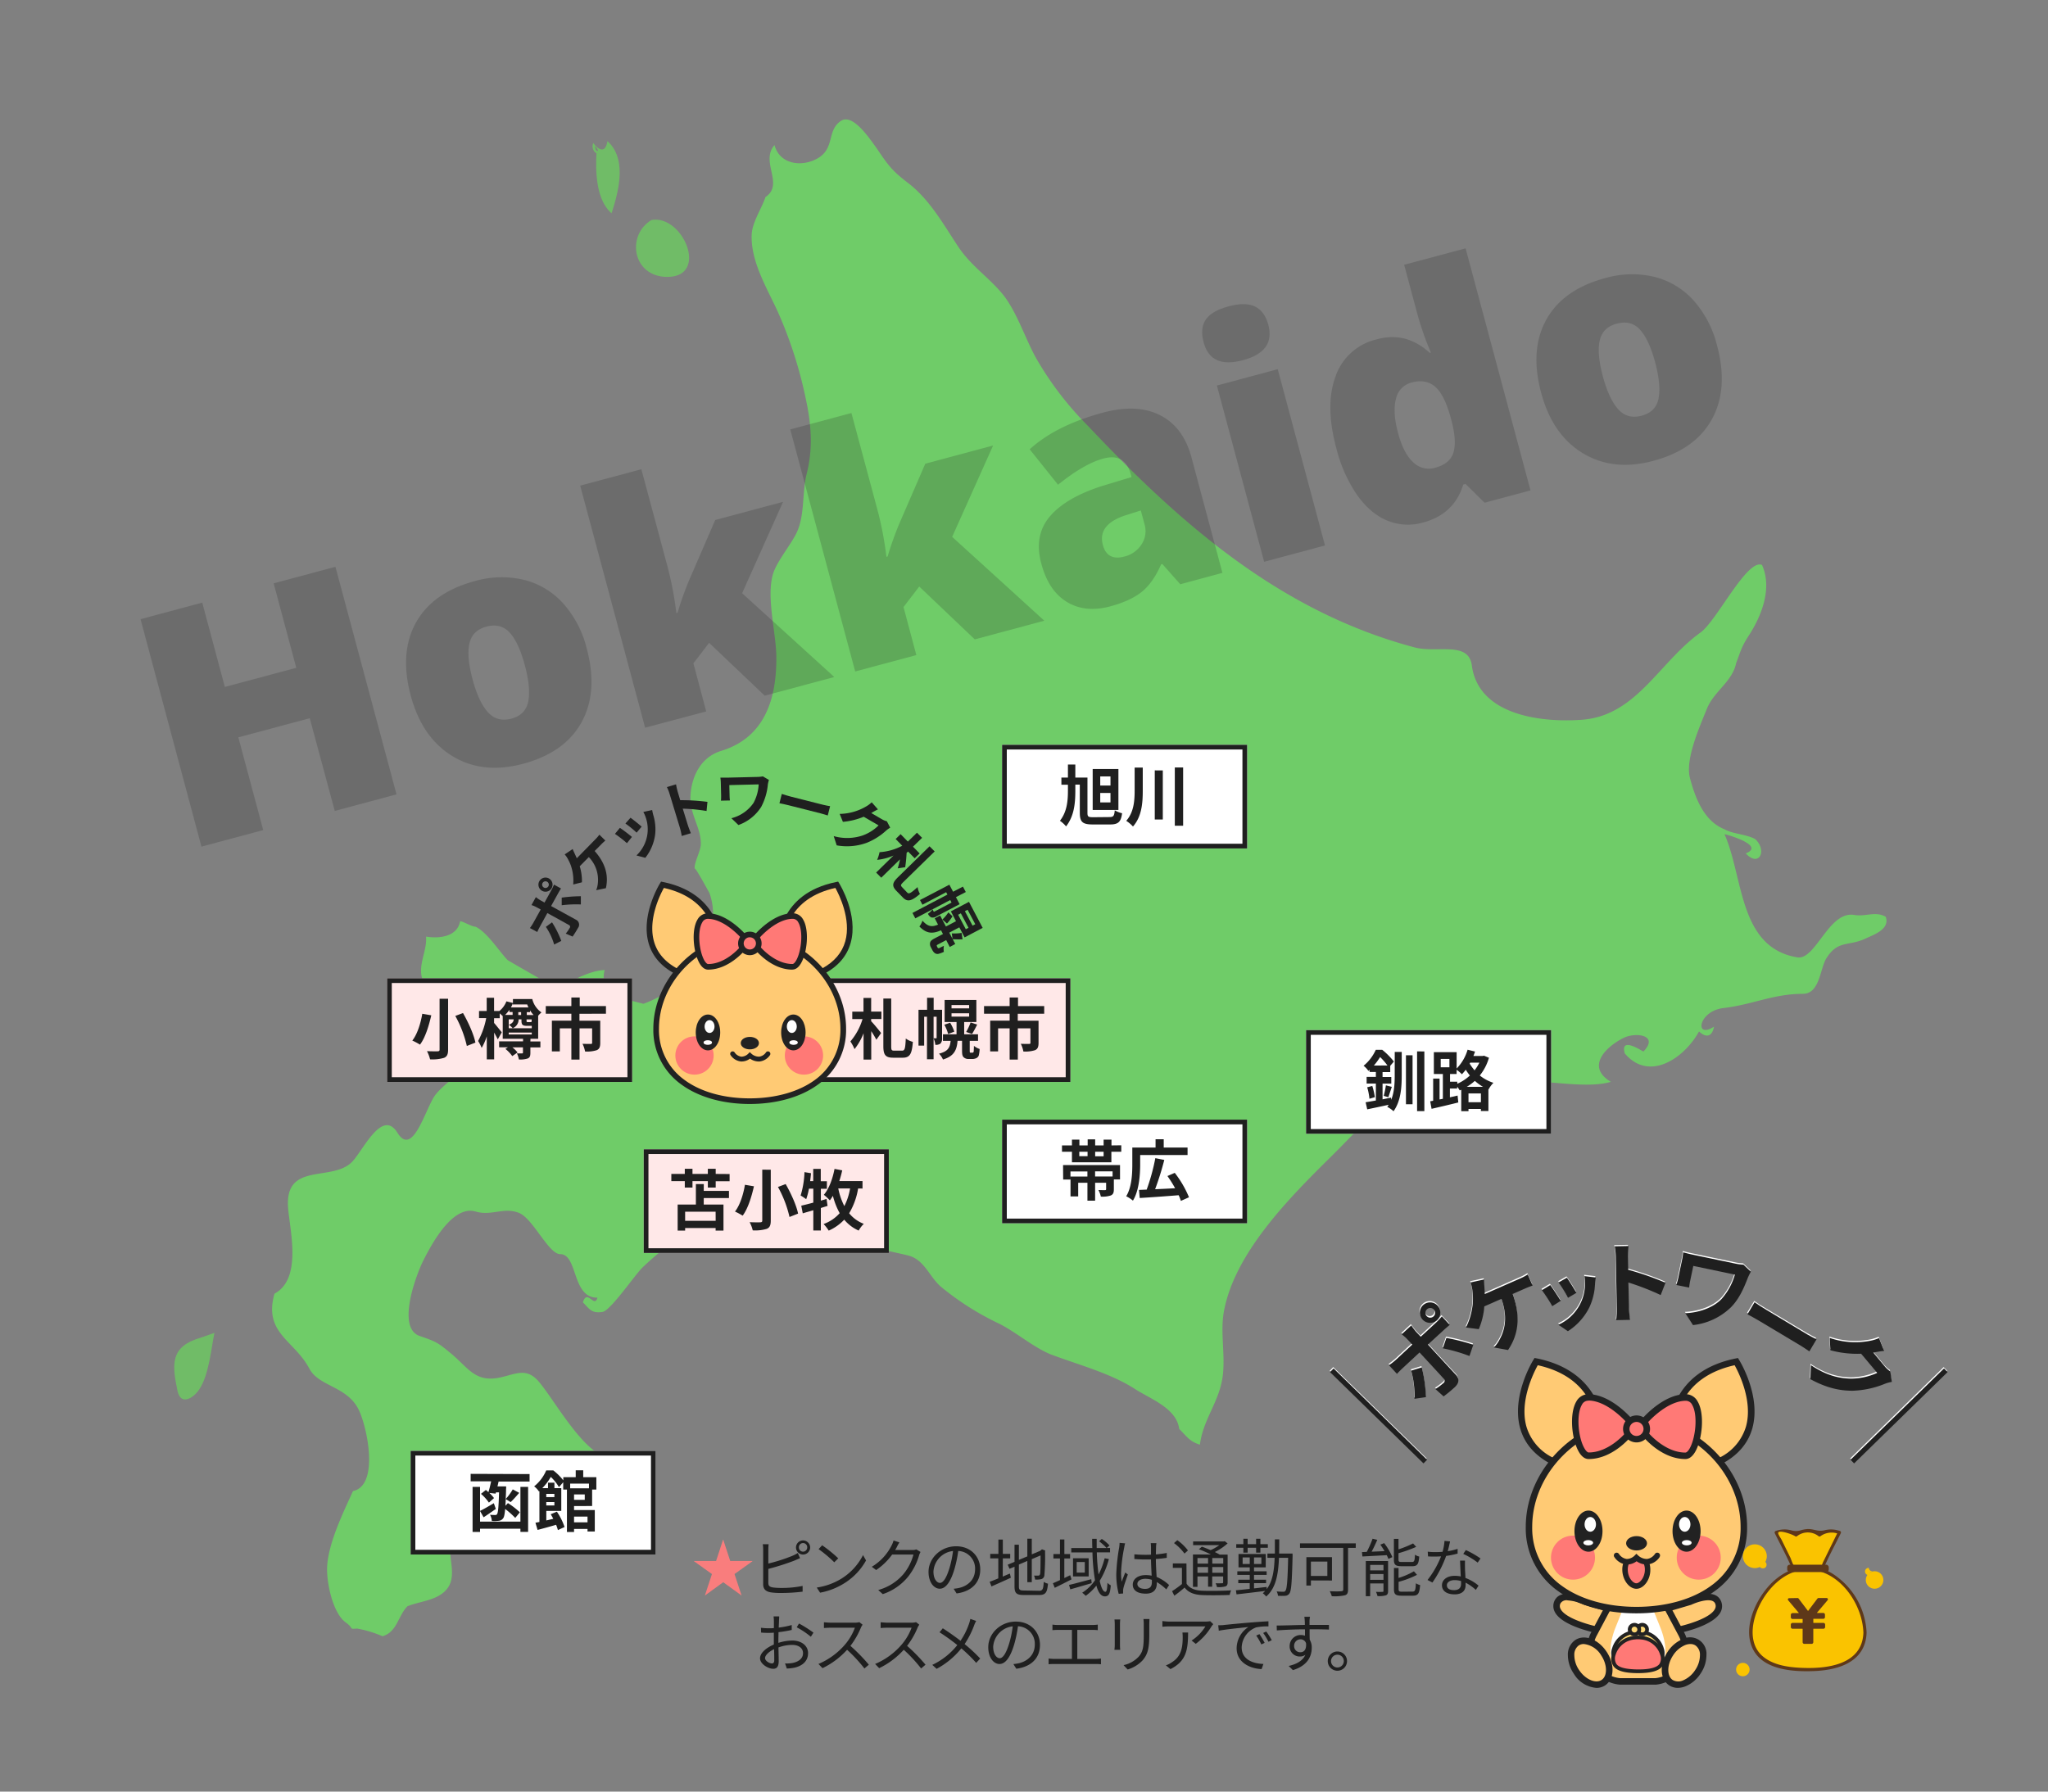 <svg xmlns="http://www.w3.org/2000/svg" viewBox="0 0 800 700"><rect x="0" y="0" width="800" height="700" fill="#808080" stroke="none"/><g id="北海道"><g id="グループ_1725" data-name="グループ 1725"><g id="グループ_1723" data-name="グループ 1723"><path id="パス_6267" data-name="パス 6267" d="M736.62,358.2c-4.07-2.32-7.8.05-12.32-.72-9.94-1.7-15.06,17.81-22.25,16.57-22.91-3.84-20.93-31.17-28.42-48.14,3.44.82,15.46,4.76,8.3,7.52,5.11,5.55,8.44-.9,3.86-5.45-2.88-1.93-9.09-2.12-12.21-4-8-3.18-11.41-12.28-13.44-20-1.93-7.29,3.73-19.86,6.59-27,2.76-6.94,10-10.59,11.48-18,1.84-4.7,1.88-6,5-10.79,5-7.76,9.14-18.44,5.07-27.46-5.86-2.52-17.64,21.81-24,26.39-16.26,11.64-25,32.53-46.35,34.1-15.69,1.15-40.41-1.62-43-21.24-1.27-9.61-13.61-4.73-22.23-7-52.28-13.87-91.2-47.89-127.73-86.59a126.62,126.62,0,0,1-20.07-26.16c-4.42-7.8-7.79-18.79-13.49-25.6-5.43-6.48-12.22-10.88-17.15-18.32-5.81-8.77-11.12-18.41-19.65-24.9-6.55-5-8-7.35-12.36-13.77-2.38-3.19-9.07-13.51-13.75-10.41-5.66,3.75-2.21,10.67-9.12,14.64-6,3.46-14.78,2.51-16.84-5.18C296.82,63.2,306.49,72,299,77c-1.33,4.2-5.16,9.77-5.37,14.61-.47,10.66,6.2,21.31,10.41,30.67a167.09,167.09,0,0,1,10.83,34.06c2.09,9.92,2.73,19,.23,28.83-1.91,7.6-.56,16.63-4.24,23.63-2.48,4.72-7.38,10.64-8.84,15.27-2.84,9.06,1.17,23,1.24,32.62.13,16.67-4.71,31.53-21.51,36.68-7.69,2.32-11.42,9.44-12,17-.63,7.72,4.27,13,4,19.62-.1,2.7-2.73,7.16-2.39,9.54-.26-1.84,6,9.94,5.72,9.25,3,8.26,1.16,17.29-3.18,24.71a42.76,42.76,0,0,1-22.56,18.7c-7.31-1.83-17.58-4-15.15-13.19-7.8.44-12.77,5.36-20.33,6.32.23,0-17.41-10-17.59-10.23-3.49-3.62-7.88-10.75-12.47-13-1.53,0-5.05-2.19-6.06-2.15-1.14,6.16-8.34,6.84-13.32,6,.48,5.45-3.18,10.94-1.5,16.41,2.21,7.19,14.59,23.19,20.42,27.91.58,5.82-12.4,12.75-15.86,18.38-3.76,6.12-8.43,23.28-14.24,13.93-6.06-9.74-13.64,7.48-17.92,11.59-8.07,7.74-26.48-.41-24.74,18.3.84,9.11,5.3,27.25-5.36,33-4.38,15.45,7.76,18.16,13.65,29.33,3.65,6.9,14.46,6.76,19.09,15.7,3.43,6.63,8.38,29.9-2.08,32.09-3.75,8.28-9.4,19.78-10.07,29.13-.44,6.11,2.11,18.52,7.22,22.18,3.48,2.5,1,2.67,4.5,2.41a45.46,45.46,0,0,1,9.89,3c5.8-1.69,6-8,9.77-11.73,4.92-2,11.41-2.17,15.17-6.46,6.5-7.44-4.77-19.54,7.85-23.24a19.22,19.22,0,0,0,12.95-11.11c1.65-4.42,9-10.46,10.48-1-4.05,1.27-5,7.23-.17,5.72,2.81.59,6.85-4.7,13-2.15,5.95,2.47,11.35,9.57,18.41,6.14,6.42-3.12,11.5-8.46,17.82-11.62,2.75-7-13.47-12.92-18.18-14.54-9.63-3.33-19.86-22.13-26-29.43-4.83-5.72-9.07-3-15.17-1.67-9.84,2.07-12.44-3.87-19.21-9.41-5.09-4.22-5.6-4.54-12.23-6.83-9.18-3.17-1.26-24.18,1.58-29.73,3.32-6.5,11.39-21.52,20.32-18.87,6.2,1.84,11.09-1.89,17,.57,5.45,2.26,11.45,16,16,16.07,7,0,4.51,17.19,14.57,17-1.21,4.35-4-3.66-5.68,1.84,2.5,2.46,3.27,4.42,7.67,3.74,3.13-.49,12.78-14.69,15.63-17.39a128.38,128.38,0,0,1,21.87-16.75c10.62-6.41,21.45-11.54,33.72-11,12.61.54,21.34,7.95,30.67,16.27,5.47,4.88,10.92,5.12,17.59,6.85,6.18,1.59,8.16,8.17,12.57,12.07a108.31,108.31,0,0,0,22.95,14.57c6.83,3.47,13.87,9.65,20.65,12.18,10.36,3.87,22.86,7.21,32.23,13.25,6.19,4,16.33,7.53,17.39,15.69,3,2.9,3.91,4.84,8.08,6.13,1.27-10.24,7.9-17,9-27.6.84-8.21-1.08-16.57.37-24.49,4.26-23.17,26.14-44.94,42.26-60.86,15.16-15,36.34-40.27,60.38-36.52,5.72.89,8.66,7.64,17.88,7.6,8.81,0,22.07,2.62,30.63.09-9.88-5.89-2-13.67,4.95-17.14,4.73-2.36,14-1.16,7.79,5.29-.4,0-9.28-6.18-7.3.76,9.66,11.37,23.41,1.64,29-8.59,2.94,2.78,5.18,1.86,5.85-1.87-7.7,5-6.19-6.1,3.69-7.27,11.34-1.33,19.51-5.56,31.05-5.56,6.62,0,6.65-9.91,9.17-13.9,4.52-7.18,8.53-4.58,15.15-7.63C731.81,365.23,738.34,363.14,736.62,358.2Z" fill="#6fcc68"/><path id="パス_6268" data-name="パス 6268" d="M260.67,108.19c16.44,0,6.12-24.41-6.19-22.24C244.49,92,247.11,108.19,260.67,108.19Z" fill="#70bc67"/><path id="パス_6269" data-name="パス 6269" d="M233,59.9c-.4,7.29-.12,18.21,5.89,23.43,2.77-8.55,6.14-21.23-1.61-28.21-.67,4.16-2.8,4.29-5.52.78A3.11,3.11,0,0,0,233,59.9Zm.22-1.82c.74,1,0,1.29-.54.26C232.21,56.85,232.39,56.77,233.23,58.08Z" fill="#70bc67"/><path id="パス_6270" data-name="パス 6270" d="M69.32,543.38c1.23,5.93,6.13,3,8.45-.43,3.9-5.68,4.76-16.43,6-22.19l-5.31,1.87C66.48,526.07,67.14,532.91,69.32,543.38Z" fill="#70bc67"/><g id="Hokkaido" opacity="0.2" style="isolation:isolate"><g style="isolation:isolate"><path d="M154.89,310.37l-24.13,6.47L121,280.61l-27.9,7.48,9.72,36.23-24.13,6.47L54.9,241.92,79,235.45l8.83,32.95,27.9-7.48-8.83-33,24.13-6.47Z" fill="#1d1e1e"/><path d="M229.19,253.37q4.53,16.9-2,28.79t-22.9,16.27q-15.69,4.2-27.55-3T160.45,271.8q-4.51-16.83,2.07-28.6t23-16.17a37.76,37.76,0,0,1,19.09-.49,30.52,30.52,0,0,1,15.32,9.15A41.33,41.33,0,0,1,229.19,253.37Zm-44.61,12q2.37,8.88,6,12.89t9.21,2.52q5.53-1.49,6.57-6.75c.68-3.5.24-8.22-1.35-14.13s-3.53-10.11-5.88-12.69-5.38-3.38-9.11-2.38-5.86,3.16-6.64,6.57S183,259.42,184.58,265.33Z" fill="#1d1e1e"/><path d="M264.67,239.43a128.24,128.24,0,0,1,4.49-12.67l10.23-23.59,26.5-7.11-16,35.71,36,32.75-27.17,7.29L277,251.17l-6.14,8,5,18.78L252,284.32l-25.36-94.58,23.89-6.4,10,37.2a132.54,132.54,0,0,1,3.67,19Z" fill="#1d1e1e"/><path d="M346.73,217.43a128.24,128.24,0,0,1,4.49-12.67l10.22-23.59,26.5-7.11-16,35.7,36,32.76-27.17,7.29-21.69-20.64-6.14,8,5,18.78-23.88,6.4-25.36-94.58,23.89-6.4,10,37.2a132.54,132.54,0,0,1,3.67,19Z" fill="#1d1e1e"/><path d="M461.05,228.28l-7-7.9-.49.13q-3.19,7.25-7.6,10.77t-12.3,5.64q-9.72,2.61-16.88-1.72t-10-14.91q-3-11,3.26-18.44t20.57-12L442,186.41l-.26-1q-2.28-8.52-10.67-6.26-7.54,2-17.78,10.24l-11.07-13.84q10.36-9.44,28.73-14.35,13.25-3.55,22.27,1.06t12.19,16.41l12.1,45.16Zm-21.8-10.84a11.06,11.06,0,0,0,6.65-4.71,9.41,9.41,0,0,0,1.17-7.94l-1.44-5.34-5.4,1.71q-11.62,3.57-9.42,11.77Q432.51,219.26,439.25,217.44Z" fill="#1d1e1e"/><path d="M470.15,133.65q-1.44-5.35.84-8.76t8.9-5.19q6.63-1.77,10.38.08t5.16,7.09q2.81,10.45-9.9,13.86T470.15,133.65Zm47.43,79.47-23.77,6.37-18.46-68.86,23.77-6.38Z" fill="#1d1e1e"/><path d="M555.9,204.15a21.25,21.25,0,0,1-14-.75q-6.63-2.72-11.82-10.05A56.71,56.71,0,0,1,522,175.13q-4.5-16.78-.3-28.07a22.31,22.31,0,0,1,16-14.45,21.94,21.94,0,0,1,10.74-.4,23.08,23.08,0,0,1,10,5.65l.49-.13a116.67,116.67,0,0,1-5.49-15.86l-4.94-18.42,24-6.42,25.35,94.58-17.93,4.81-7.43-7.33-.92.25Q568.05,200.89,555.9,204.15Zm4.68-21.39q5.71-1.53,7.1-5.74t-.45-11.74l-.5-1.89q-2.44-9.1-6.09-12.27t-9.25-1.66a8.31,8.31,0,0,0-6.08,6.35q-1.39,5.1.78,13.25T552,180.57A8.61,8.61,0,0,0,560.58,182.76Z" fill="#1d1e1e"/><path d="M670.72,135q4.53,16.9-2,28.79t-22.91,16.27q-15.67,4.2-27.54-3T602,153.42q-4.51-16.83,2.07-28.6t23-16.17a37.65,37.65,0,0,1,19.09-.49,30.52,30.52,0,0,1,15.32,9.15A41.33,41.33,0,0,1,670.72,135ZM626.1,147q2.39,8.88,6,12.89t9.21,2.52q5.54-1.49,6.57-6.75c.68-3.5.23-8.22-1.35-14.13s-3.54-10.11-5.88-12.7-5.38-3.37-9.11-2.37-5.86,3.16-6.64,6.57S624.52,141,626.1,147Z" fill="#1d1e1e"/></g></g></g><g id="北海道-2" data-name="北海道"><g id="長方形_1330" data-name="長方形 1330"><rect x="291.1" y="382.23" width="127.02" height="40.5" fill="#ffe8e8"/><rect x="292.03" y="383.15" width="125.18" height="38.66" fill="none" stroke="#1f1f1f" stroke-width="1.84"/></g><g id="札幌市" style="isolation:isolate"><g style="isolation:isolate"><path d="M340.29,395.24h4v2.91h-4V399c1,1,3.38,3.91,3.89,4.63l-1.85,2.61a36.07,36.07,0,0,0-2-3.35V414h-3V403.7a23.8,23.8,0,0,1-3.53,6.21,16.32,16.32,0,0,0-1.62-3,24,24,0,0,0,4.74-8.74h-4v-2.91h4.38v-5.36h3ZM352.4,410.5c1.06,0,1.24-.95,1.42-4.74a8,8,0,0,0,2.76,1.31c-.34,4.54-1.08,6.19-3.92,6.19h-3.74c-3,0-3.86-1.06-3.86-4.51V390.14h3.07v18.63c0,1.5.15,1.73,1.18,1.73Z" fill="#1f1f1f"/><path d="M368,405.5a2.86,2.86,0,0,1-.64,2.24,3,3,0,0,1-2,.49,7.38,7.38,0,0,0-.7-2.55h1c.16,0,.21-.05.21-.26v-8.17h-1.19v16.62H362.1V397.25H361v11.29h-2.21v-14h3.35v-4.69h2.57v4.69H368Zm11.7,5.77a1,1,0,0,0,.42,0,.93.93,0,0,0,.25-.57c0-.33.06-1.08.08-2.06a7,7,0,0,0,2.22,1.21,12.57,12.57,0,0,1-.36,2.61,2,2,0,0,1-1,1,3.72,3.72,0,0,1-1.52.31h-1.47a2.7,2.7,0,0,1-1.85-.65c-.47-.44-.67-1-.67-2.65v-3.82h-1.75c-.31,3.71-1.4,6-5.7,7.32a7.25,7.25,0,0,0-1.55-2.29c3.51-.88,4.28-2.37,4.54-5h-3v-2.57h5.31v-4.8H369v-8.61h12.39v8.61h-4.76v4.8h5.41v2.57H378.8v3.9c0,.33,0,.54.1.61a.33.33,0,0,0,.31.13Zm-8.55-11.67a16.72,16.72,0,0,1,1.62,3.48l-2.4.92a16.6,16.6,0,0,0-1.49-3.63Zm.54-5.62h6.88v-1.29h-6.88Zm0,3.22h6.88v-1.29h-6.88Zm5.72,6a22.42,22.42,0,0,0,1.73-3.72l2.57.83a41.7,41.7,0,0,1-2,3.68Z" fill="#1f1f1f"/><path d="M397.56,396.09v2.71h8.12v8.71c0,1.47-.31,2.35-1.37,2.81a12.37,12.37,0,0,1-4.56.51,11,11,0,0,0-1-3c1.29.05,2.81.05,3.22.05s.54-.13.54-.41v-5.67h-4.92V414h-3.2V401.79h-4.51v9h-3.09v-12h7.6v-2.71h-10v-3h10v-3.35h3.27v3.35h10.23v3Z" fill="#1f1f1f"/></g></g></g><g id="北海道-2-2" data-name="北海道-2"><g id="長方形_1330-2" data-name="長方形 1330-2"><rect x="151.19" y="382.23" width="95.73" height="40.5" fill="#ffe8e8"/><rect x="152.12" y="383.15" width="93.89" height="38.66" fill="none" stroke="#1f1f1f" stroke-width="1.84"/></g><g id="小樽市" style="isolation:isolate"><g style="isolation:isolate"><path d="M168.47,396.69c-.88,3.84-2.27,8.63-4.41,11.46a26.11,26.11,0,0,0-3-1.59c2.06-2.61,3.35-7.12,3.89-10.47Zm6.57-6.47v19.87c0,1.88-.44,2.73-1.57,3.22a15.83,15.83,0,0,1-5.47.59,14.18,14.18,0,0,0-1.21-3.2c1.68.08,3.58.08,4.15.06s.77-.18.77-.67V390.22Zm5.82,5.59c2.09,3.66,4.2,8.32,4.85,11.55l-3.35,1.31a44.77,44.77,0,0,0-4.51-11.73Z" fill="#1f1f1f"/><path d="M207.18,406.92h3.91v2.32h-3.91v2.11c0,1.24-.21,1.85-1.06,2.22a9.17,9.17,0,0,1-3.43.38,9.4,9.4,0,0,0-.77-2.37c.82,0,1.73,0,2,0s.36-.11.36-.36v-2h-4.12a11,11,0,0,1,2,2l-2.06,1.42a13,13,0,0,0-2.68-2.81l1-.64h-3.45v-2.32h9.35v-1h-7.94V397c-.33-.31-.77-.72-1.18-1.06v1.88H193v1.86c.7.77,2.55,3.12,3,3.66l-1.55,2.76c-.34-.7-.88-1.7-1.42-2.66V413.9h-2.88v-9a22.27,22.27,0,0,1-2,4.53,16.74,16.74,0,0,0-1.39-2.7,30.72,30.72,0,0,0,3.17-8.95h-2.81V395h3v-5.15H193V395h2.09a9.2,9.2,0,0,0,2.73-3.76l2.55.64v-1.54h7.55a8.91,8.91,0,0,0,3.59,5.23,9.79,9.79,0,0,0-1.29,1.29v9h-3ZM199,394.55a13,13,0,0,1-1.7,2h2.94v-1.13H199Zm-.28,3.73v3.46h9v-.93h-1.88c-1.68,0-2.14-.41-2.14-2v-.54h-1.11a3.69,3.69,0,0,1-2.32,3.46,6.3,6.3,0,0,0-1.5-1.32c1.53-.64,1.86-1.36,1.89-2.14Zm0,5.91h9v-.75h-9Zm1.62-11.73V392a11,11,0,0,1-.77,1.62h6.85c-.18-.38-.33-.77-.48-1.18Zm2.12,3v1.13h1.1v-1.13Zm5.23,2.83h-2v.54c0,.47.05.52.42.52h1.08c.28,0,.38,0,.44-.18l.05,0Zm.75-1.7a13.22,13.22,0,0,1-1.4-1.83v.7h-1.26v1.13Z" fill="#1f1f1f"/><path d="M226.35,396.09v2.71h8.12v8.71c0,1.47-.31,2.35-1.37,2.81a12.37,12.37,0,0,1-4.56.51,11,11,0,0,0-1-3c1.29.05,2.81.05,3.22.05s.54-.13.54-.41v-5.67h-4.92V414h-3.19V401.79h-4.51v9h-3.1v-12h7.61v-2.71h-10v-3h10v-3.35h3.27v3.35h10.24v3Z" fill="#1f1f1f"/></g></g></g><g id="北海道-3"><g id="長方形_1330-3" data-name="長方形 1330-3"><rect x="251.46" y="449.05" width="95.73" height="40.5" fill="#ffe8e8"/><rect x="252.38" y="449.97" width="93.89" height="38.66" fill="none" stroke="#1f1f1f" stroke-width="1.84"/></g><g id="苫小牧" style="isolation:isolate"><g style="isolation:isolate"><path d="M285,458.71v2.81h-5.43V464h-3.07v-2.52h-6V464h-3v-2.52h-5.26v-2.81h5.26v-2h3v2h6v-2h3.07v2Zm-10.1,6.6h9.85v2.78h-9.85v2.55h7.71V480.8h-3.07v-1H267.63v1h-2.92V470.64h7.12v-8h3.09Zm4.64,8.12H267.63V477h11.93Z" fill="#1f1f1f"/><path d="M294.51,463.5c-.88,3.84-2.27,8.64-4.41,11.47a27.88,27.88,0,0,0-3-1.6c2.06-2.6,3.35-7.11,3.89-10.46Zm6.57-6.47V476.9c0,1.89-.44,2.74-1.57,3.23a15.8,15.8,0,0,1-5.47.59,13.55,13.55,0,0,0-1.21-3.2c1.68.08,3.59.08,4.15.05s.78-.18.78-.67V457Zm5.82,5.6c2.09,3.66,4.21,8.32,4.85,11.54l-3.35,1.32a44.29,44.29,0,0,0-4.51-11.73Z" fill="#1f1f1f"/><path d="M323.27,471.16l-2.63.82v8.79H317.7v-7.91c-1.49.44-2.88.82-4.12,1.21l-.59-3c1.31-.29,2.94-.7,4.71-1.19v-5.46H316a26.26,26.26,0,0,1-1.08,4.12,23.34,23.34,0,0,0-2.17-1.44,35.24,35.24,0,0,0,1.5-9.13l2.55.42c-.08,1-.21,2.06-.34,3.09h1.21V456.7h2.94v4.82H323v2.94h-2.35v4.64l2.22-.65Zm11.93-6.81a27.37,27.37,0,0,1-3.5,9.69,13.6,13.6,0,0,0,5.72,4.13,11.69,11.69,0,0,0-2,2.63,15.28,15.28,0,0,1-5.64-4.26,18.64,18.64,0,0,1-6.06,4.28,16.7,16.7,0,0,0-2-2.58A15.33,15.33,0,0,0,328,474a28.35,28.35,0,0,1-2.65-6.78,21.13,21.13,0,0,1-1.19,1.78,21.16,21.16,0,0,0-2.34-2.17c2-2.37,3.42-6.21,4.17-10.13l3,.57a43.14,43.14,0,0,1-1.14,4.2h9.07v2.91Zm-7.75,0a26.61,26.61,0,0,0,2.37,6.89,23.84,23.84,0,0,0,2.24-6.89Z" fill="#1f1f1f"/></g></g></g><g id="北海道-4"><g id="長方形_1330-4" data-name="長方形 1330-4"><rect x="160.4" y="566.87" width="95.73" height="40.5" fill="#fff"/><rect x="161.32" y="567.79" width="93.89" height="38.66" fill="none" stroke="#1f1f1f" stroke-width="1.84"/></g><g id="函館" style="isolation:isolate"><g style="isolation:isolate"><path d="M206.87,575.94v2.91H194.76c-.13.64-.28,1.29-.44,1.91h3.4s0,.77-.05,1.13c0,1.44-.08,2.71-.13,3.81a22.43,22.43,0,0,0,2.76-3.78l2.52,1.36c-1.15,1.32-2.37,2.71-3.35,3.61l-1.93-1.19c0,1-.08,1.86-.13,2.63l1-1.05a30.72,30.72,0,0,1,4.66,3.6l-1.8,2.19a32.69,32.69,0,0,0-3.94-3.5c-.19,2.11-.42,3.17-.78,3.63a2.33,2.33,0,0,1-1.75,1,14.72,14.72,0,0,1-2.68.07,6,6,0,0,0-.7-2.42c.85.08,1.6.08,2,.08a.72.72,0,0,0,.75-.36c.38-.54.61-2.68.77-8.48h-1.21l-.13.49-2.45-.26a14.4,14.4,0,0,1,1.83,2l-2,1.77a18.14,18.14,0,0,0-3.1-3.42l1.91-1.52a11.59,11.59,0,0,1,1,.87c.36-1.18.75-2.76,1.06-4.25h-8v-2.91Zm-3.58,5h3v17.58h-3v-1.24H187.52v1.26H184.6v-17.6h2.92v9.38c1.39-.64,3.4-1.83,5.38-3l.78,2.24c-1.6,1.13-3.33,2.32-4.77,3.27l-1.39-2.45v4.13h15.77Z" fill="#1f1f1f"/><path d="M224.24,588.44V590h8.1v8.38H229.5v-1h-5.26v1.18h-2.78V582H220v-2.86l-1.65,1.91a18.5,18.5,0,0,0-3.19-4,22,22,0,0,1-3.33,4.4h2.24v-2.14h2.5v2.14h2.68v8.89h-5.85v3.72c.88-.21,1.81-.42,2.73-.65-.33-.62-.67-1.21-1-1.78l2.4-1a24.53,24.53,0,0,1,3,6l-2.6,1.19a18,18,0,0,0-.7-2.06c-2.55.74-5.15,1.46-7.24,2l-.83-2.81,1.55-.29V582.59l-.18.15a8,8,0,0,0-1.88-2,16,16,0,0,0,4.72-6.24h2.75a22.22,22.22,0,0,1,3.92,3.89v-1.24h4.85v-2.68h2.93v2.68h5.13V582h-1.65v6.42Zm-10.85-4.75v1.24h3.17v-1.24Zm3.17,4.51v-1.31h-3.17v1.31Zm6.16-8.53v1.83h7.35v-1.83Zm5.7,4.23h-4.18V586h4.18Zm-4.18,8.66v2.24h5.26v-2.24Z" fill="#1f1f1f"/></g></g></g><g id="北海道-5"><g id="長方形_1330-5" data-name="長方形 1330-5"><rect x="391.44" y="437.46" width="95.73" height="40.5" fill="#fff"/><rect x="392.36" y="438.38" width="93.89" height="38.66" fill="none" stroke="#1f1f1f" stroke-width="1.84"/></g><g id="帯広" style="isolation:isolate"><g style="isolation:isolate"><path d="M438,447.48V450h-3.87v4.13H418.73V450h-3.89v-2.47h3.89v-2.27h2.91v2.27h3.23v-2.37h2.93v2.37h3.3v-2.27h3.07v2.27Zm-22.74,7.73h22.25v5.62H435.1v3.84c0,1.31-.26,2-1.21,2.42a10.36,10.36,0,0,1-3.87.44,9.84,9.84,0,0,0-.95-2.58c1,.05,2.24.05,2.55.05s.46-.1.46-.38v-2.5h-4.3v7h-3v-7h-3.61v5.33h-3V459.7h6.6v-2h-6.62v3.17H415.3Zm6.34-3.48h3.23V450h-3.23Zm13,5.93h-6.83v2h6.83ZM431.1,450h-3.3v1.78h3.3Z" fill="#1f1f1f"/><path d="M445.38,454.85c0,4.07-.41,10.36-2.83,14.25a12.33,12.33,0,0,0-2.63-1.7c2.21-3.63,2.39-8.91,2.39-12.55v-6.49h9.08v-3.25h3.19v3.25h9.31v2.93H445.38Zm15.9,14.36a15.74,15.74,0,0,0-.87-2.22c-5.44.44-11.21.85-15.21,1.08l-.28-3.17c.9,0,1.9-.08,3-.1a79.11,79.11,0,0,0,3.38-12.29l3.5.69a113.13,113.13,0,0,1-3.58,11.44c2.45-.1,5.16-.23,7.81-.38a47.8,47.8,0,0,0-3-4.77l2.86-1.24a41.1,41.1,0,0,1,5.56,9.54Z" fill="#1f1f1f"/></g></g></g><g id="北海道-6"><g id="長方形_1330-6" data-name="長方形 1330-6"><rect x="510.17" y="402.48" width="95.73" height="40.5" fill="#fff"/><rect x="511.1" y="403.4" width="93.89" height="38.66" fill="none" stroke="#1f1f1f" stroke-width="1.84"/></g><g id="釧路" style="isolation:isolate"><g style="isolation:isolate"><path d="M544.82,411h2.73v9c0,4.95-.34,10.16-3.2,14.18a10.2,10.2,0,0,0-2.45-1.7,6.28,6.28,0,0,0,.55-.83c-2.94.65-6,1.29-8.38,1.78l-.62-2.76c1.11-.18,2.47-.41,4-.69v-6.63h-3.61v-2.6h3.61v-1.91H535V418c-.16.13-.31.29-.47.41a8.85,8.85,0,0,0-1.88-2,17.15,17.15,0,0,0,4.77-6.24h2.5a27.39,27.39,0,0,1,4.56,4.59l-1.42,1.67v2.45h-3v1.91h3.41v2.6h-3.41v6.14c1.09-.24,2.2-.44,3.3-.67l.08.85c1.21-3,1.37-6.37,1.37-9.69Zm-8.77,13.3a26.6,26.6,0,0,1,1,4.38l-2.11.62a23.12,23.12,0,0,0-.88-4.48Zm5.93-8A25.92,25.92,0,0,0,539.1,413a25.74,25.74,0,0,1-2.43,3.32Zm-1.47,11.86a30.72,30.72,0,0,0,.85-4.1l2.32.59c-.49,1.42-1,3-1.36,4.05Zm8.69-15.85h2.58v19.14H549.2Zm7.19-1.5v23.32h-2.84V410.8Z" fill="#1f1f1f"/><path d="M581.62,413.28a19.55,19.55,0,0,1-3.58,6.93,16.68,16.68,0,0,0,5.33,2.86,11.26,11.26,0,0,0-1.9,2.58l-.06,0v8.43h-2.93v-.8h-4.85v.87H570.8v-8.37l-.6.26a10.57,10.57,0,0,0-1-1.47v.74h-2.83v3.43l3-.69.28,2.7c-3.61.91-7.53,1.81-10.44,2.48l-.54-2.94,1.16-.21v-8.66h2.5v8.15l1.29-.26v-9.69H560.1v-8.53H569v6.39a17.51,17.51,0,0,0,4.28-7.34l2.91.72c-.2.56-.41,1.16-.64,1.72h3.61l.54-.1ZM562.78,417h3.4v-3.27h-3.4Zm6.47,6.44a17.5,17.5,0,0,0,4.92-3.22,20,20,0,0,1-1.6-2.27,19.39,19.39,0,0,1-1.52,1.78,13.92,13.92,0,0,0-2.06-1.75v1.65h-2.57v3h2.83Zm10.08,1.21a18.71,18.71,0,0,1-3.22-2.34,20.1,20.1,0,0,1-3.17,2.34Zm-.85,6v-3.43h-4.85v3.43Zm-4.18-15.46-.21.38A20.75,20.75,0,0,0,576,418.2a17.07,17.07,0,0,0,1.88-3Z" fill="#1f1f1f"/></g></g></g><g id="北海道-7"><g id="長方形_1330-7" data-name="長方形 1330-7"><rect x="391.44" y="291" width="95.73" height="40.5" fill="#fff"/><rect x="392.36" y="291.92" width="93.89" height="38.66" fill="none" stroke="#1f1f1f" stroke-width="1.84"/></g><g id="旭川" style="isolation:isolate"><g style="isolation:isolate"><path d="M433.32,319.24c1.62,0,1.93-.41,2.14-2.63a10,10,0,0,0,2.86,1.14c-.46,3.35-1.44,4.38-4.72,4.38h-6.67c-4,0-5.13-.9-5.13-4.56v-11h-1.75v2.31c0,5.16-.49,9.95-3.61,14a12.22,12.22,0,0,0-2.4-2.19c2.73-3.5,3.12-7.65,3.12-11.8v-2.29h-2.55v-2.79h2.55v-5.1h2.89v5.1h4.74v13.76c0,1.52.28,1.73,2.29,1.73Zm3.56-2.78H426.83v-16h10.05Zm-3.1-13.09h-4v3.55h4Zm0,6.46h-4v3.69h4Z" fill="#1f1f1f"/><path d="M446.39,299.91v8.89c0,5-.39,10.23-3.82,14.13a13.4,13.4,0,0,0-2.63-2.22c2.94-3.35,3.28-7.68,3.28-11.93v-8.87Zm7.83,1.11v19.17h-3.14V301Zm7.94-1.16v22.76h-3.25V299.86Z" fill="#1f1f1f"/></g></g></g></g><g id="グループ_1737" data-name="グループ 1737"><g id="グループ_1736" data-name="グループ 1736"><g id="グループ_1735" data-name="グループ 1735"><path id="パス_6271" data-name="パス 6271" d="M215.27,354l9.74,5.36a2.13,2.13,0,0,1,1,2.83,3.12,3.12,0,0,1-.27.43,35.27,35.27,0,0,1-2.07,3.31L221,364.77a15.9,15.9,0,0,0,1.53-2.19.75.75,0,0,0-.09-1.05.72.72,0,0,0-.24-.14c-.77-.45-7.4-4.1-8.39-4.64l0,0-2.92,5.32c-.35.63-.78,1.46-1,2.08L207,362.6a21,21,0,0,0,1.28-1.94l2.93-5.3-1.67-.92a12.16,12.16,0,0,0-1.93-.82l1.71-3.1a18.86,18.86,0,0,0,1.72,1.2l1.67.92,2.69-4.88a18.63,18.63,0,0,0,1-2.13l2.74,1.51c-.4.62-.87,1.43-1.18,2Zm-3.52-5.94a2.76,2.76,0,1,1,3.76-1.1,2.77,2.77,0,0,1-3.76,1.1l0,0Zm.7-1.28a1.3,1.3,0,1,0,1.26-2.28h0a1.3,1.3,0,0,0-1.26,2.28Zm3.19,13.59a37.84,37.84,0,0,1,3.62,7.26l-2.79,1.41a24.81,24.81,0,0,0-3.24-6.91Zm3.78-9.65a56.78,56.78,0,0,1,7.48-.55l0,3.21a45.59,45.59,0,0,0-7.48.31Z" fill="#1f1f1f"/><path id="パス_6272" data-name="パス 6272" d="M232.5,328a14.55,14.55,0,0,0,1.63-1.88l2.33,2.3a22.33,22.33,0,0,0-1.81,1.7l-2.36,2.38c4.22,4.78,5.5,9.53,4.39,14.52l-3.8.79a9.08,9.08,0,0,0,.64-2.56A12.69,12.69,0,0,0,230,334.88l-3.54,3.58a19.88,19.88,0,0,1,.86,6.27l-3.41.86a18.19,18.19,0,0,0-.6-6.4,14.77,14.77,0,0,0-1.33-3.27,9.21,9.21,0,0,0-1.4-2.09l3.12-2.09c.24.59.61,1.41.84,1.9s.51,1.08.77,1.7Z" fill="#1f1f1f"/><path id="パス_6273" data-name="パス 6273" d="M246.85,327l-1.95,2.44a45.83,45.83,0,0,0-4.69-3.63l1.94-2.35C243.29,324.17,245.75,326.07,246.85,327Zm3.78-4-1.95,2.33a40.38,40.38,0,0,0-4.38-3.57l2-2.26c.93.66,3.52,2.74,4.37,3.51Zm4.12-6.51c.14.8.27,1.31.39,1.8a19.19,19.19,0,0,1,.79,7.68,18.75,18.75,0,0,1-3.85,9.19l-3.47-.92a14.1,14.1,0,0,0,2.69-17Z" fill="#1f1f1f"/><path id="パス_6274" data-name="パス 6274" d="M276,316.86a69.07,69.07,0,0,0-9.3-.91l2,6.48c.2.66.8,2.23,1.17,3.12l-3.57,1.08a25.47,25.47,0,0,0-.73-3.25l-4-13.15a16.45,16.45,0,0,0-1.06-2.7l3.57-1.08a27.5,27.5,0,0,0,.63,2.83l1,3.37a77.25,77.25,0,0,1,10.64.65Z" fill="#1f1f1f"/><path id="パス_6275" data-name="パス 6275" d="M300.36,304.73c-.16.53-.29,1.07-.4,1.61a23.33,23.33,0,0,1-2.62,8.93,17.42,17.42,0,0,1-8.89,7.08l-2.75-2.66a14.83,14.83,0,0,0,8.66-6,17.19,17.19,0,0,0,2-7.22l-11.47.28.1,4a16,16,0,0,0,.14,2l-3.51.08a19.49,19.49,0,0,0,.07-2l-.12-5a19,19,0,0,0-.17-2c.77,0,1.82,0,2.92,0l11.42-.27a13.21,13.21,0,0,0,2.26-.22Z" fill="#1f1f1f"/><path id="パス_6276" data-name="パス 6276" d="M305.39,310.2c.81.28,2.49.78,3.69,1.09l12.44,3.15c1.07.27,2.13.44,2.74.54l-.92,3.64c-.55-.16-1.7-.56-2.68-.8l-12.43-3.15c-1.32-.33-2.89-.68-3.76-.83Z" fill="#1f1f1f"/><path id="パス_6277" data-name="パス 6277" d="M347.74,323.39a9.21,9.21,0,0,0-1.55,1.09,24.92,24.92,0,0,1-7.61,4.81,22.58,22.58,0,0,1-11.75,1l-1.16-3.61a19.1,19.1,0,0,0,11.3-.25,17,17,0,0,0,6.22-3.94l-5.8-3.38a27.56,27.56,0,0,1-8.13,2L328,318a21.06,21.06,0,0,0,10.32-2.9,11.23,11.23,0,0,0,2.19-1.63l2.44,2.76c-.91.43-2,1.06-2.48,1.37l-.13.07,4.16,2.42a8,8,0,0,0,1.94.8Z" fill="#1f1f1f"/><path id="パス_6278" data-name="パス 6278" d="M356.64,330.81l2.59,2.65-1.93,1.88-2.59-2.64-.57.55a53.2,53.2,0,0,1-.55,5.58l-2.92.45a34.9,34.9,0,0,0,.9-3.52l-7.33,7.17-2-2,6.79-6.66a21.48,21.48,0,0,1-6.4,1.69,14.58,14.58,0,0,0,.94-3,21.87,21.87,0,0,0,8.87-2.52l-2.58-2.63,1.94-1.89,2.83,2.9,3.56-3.47,2,2Zm-2.26,17.93c.68.7,1.44.19,4.06-2.14a7.56,7.56,0,0,0,.92,2.68c-3.22,2.72-4.8,3.29-6.64,1.42l-2.42-2.48c-2-2-1.81-3.25.48-5.49l12.33-12.07,2,2-12.35,12.08c-1,1-1,1.22-.37,1.91Z" fill="#1f1f1f"/><path id="パス_6279" data-name="パス 6279" d="M365.87,358a2.66,2.66,0,0,1-2.12.44,2.83,2.83,0,0,1-1.27-1.44,6.65,6.65,0,0,0,1.79-1.68l.42.8c.07.13.13.15.3.06l6.71-3.53-.51-1-13.65,7.17-1.11-2.12,13.65-7.17-.49-.93-9.27,4.88-.95-1.82,11.48-6,1.45,2.75,3.85-2,1.11,2.12-3.85,2,1.45,2.75Zm.31,12.09a.51.51,0,0,0,.59.39.58.58,0,0,0,.21-.1l1.72-.83a6.57,6.57,0,0,0,0,2.34,9.88,9.88,0,0,1-2.3.83,1.89,1.89,0,0,1-1.26-.34,3.37,3.37,0,0,1-.91-1.11l-.63-1.21a2.48,2.48,0,0,1-.27-1.79c.16-.57.53-1,1.89-1.7l3.13-1.64-.76-1.44c-3.19,1.35-5.55,1.46-8.45-1.5a7.2,7.2,0,0,0,1.19-2.28c2.23,2.5,3.79,2.49,6.09,1.56l-1.29-2.46,2.11-1.11L369.5,362l3.94-2.07-2-3.85,7.07-3.72,5.35,10.18-7.06,3.71-2.06-3.92-3.94,2.07,2.34,4.44L371,370l-1.39-2.69L366.41,369c-.28.14-.44.25-.46.35a.31.31,0,0,0,0,.31ZM372.07,358a15.32,15.32,0,0,1-2.16,2.84l-1.79-1.57a15.6,15.6,0,0,0,2.34-2.79Zm-.26,6.7a18,18,0,0,0,3.81-.2L376,367a33.84,33.84,0,0,1-3.9-.05Zm2.46-7.29,3,5.65,1.06-.56-3-5.65Zm2.64-1.39,3,5.64,1.06-.55-3-5.65Z" fill="#1f1f1f"/></g></g><g id="立ち"><path d="M280.36,368.16s.5-18-21.6-22.47c0,0-14.61,23.53,5.76,34Z" fill="#ffca74"/><path d="M264.62,380.94l-.6-.3c-5.64-2.89-9.24-7-10.7-12.28-3-10.93,4.2-22.75,4.51-23.25l.4-.65.75.15c11.84,2.39,17.33,8.65,19.84,13.48a22.42,22.42,0,0,1,2.64,10.1v.55Zm-5.3-34c-1.43,2.58-6.27,12.24-3.87,20.85,1.24,4.45,4.26,8,9,10.58l14.82-10.75C279.14,364.69,277.63,351,259.32,346.93Zm21,21.23h0Zm0,0h0Z" fill="#222"/><path d="M305.25,368.16s-.5-18,21.59-22.47c0,0,14.62,23.53-5.75,34Z" fill="#ffca74"/><path d="M321,380.94l-16.83-12.2v-.55c0-.19-.26-19,22.48-23.58l.75-.15.4.65c.31.5,7.54,12.32,4.5,23.25-1.46,5.26-5.06,9.39-10.69,12.28Zm-14.64-13.33,14.83,10.75c4.72-2.57,7.74-6.13,9-10.58,2.39-8.61-2.44-18.27-3.87-20.85C308,351,306.47,364.69,306.35,367.61Z" fill="#222"/><path d="M329.39,401.93c0,18.42-16.36,28.31-36.54,28.31s-36.54-9.89-36.54-28.31,16.36-36.06,36.54-36.06S329.39,383.5,329.39,401.93Z" fill="#ffca74"/><path d="M292.85,431.34c-10.41,0-19.82-2.65-26.48-7.46a26.08,26.08,0,0,1-11.16-21.95c0-19.8,17.59-37.16,37.64-37.16s37.65,17.36,37.65,37.16a26.08,26.08,0,0,1-11.16,21.95C312.68,428.69,303.27,431.34,292.85,431.34Zm0-64.37c-18.87,0-35.44,16.34-35.44,35a24,24,0,0,0,10.25,20.17c6.29,4.54,15.23,7,25.19,7s18.91-2.5,25.2-7a24,24,0,0,0,10.24-20.17C328.29,383.31,311.73,367,292.85,367Z" fill="#222"/><ellipse cx="292.91" cy="407.51" rx="2.92" ry="1.81" fill="#222"/><path d="M292.91,410c-2,0-3.55-1.07-3.55-2.44s1.55-2.43,3.55-2.43,3.55,1.07,3.55,2.43S294.9,410,292.91,410Zm0-3.62c-1.32,0-2.3.63-2.3,1.18s1,1.18,2.3,1.18,2.29-.62,2.29-1.18S294.22,406.33,292.91,406.33Z" fill="#222"/><circle cx="271.29" cy="412.4" r="7.48" fill="#ff7976"/><circle cx="314.05" cy="412.4" r="7.48" fill="#ff7976"/><path d="M289.74,414.74h-.25a5.57,5.57,0,0,1-4.09-2.47.95.95,0,0,1,1.5-1.16,3.81,3.81,0,0,0,2.7,1.75,3.92,3.92,0,0,0,2.63-1.11l.65-.67.68.64a4.41,4.41,0,0,0,3,1.13,3.84,3.84,0,0,0,2.7-1.74.95.95,0,0,1,1.5,1.16,5.7,5.7,0,0,1-4.07,2.47,6,6,0,0,1-3.72-1.12A5.53,5.53,0,0,1,289.74,414.74Z" fill="#222"/><ellipse cx="309.91" cy="403.39" rx="4.14" ry="6.37" fill="#222"/><path d="M309.91,410.39c-2.67,0-4.77-3.08-4.77-7s2.1-7,4.77-7,4.77,3.08,4.77,7S312.59,410.39,309.91,410.39Zm0-12.75c-1.9,0-3.51,2.63-3.51,5.75s1.61,5.74,3.51,5.74,3.52-2.63,3.52-5.74S311.82,397.64,309.91,397.64Z" fill="#222"/><ellipse cx="309.3" cy="401.08" rx="1.94" ry="2.51" fill="#fff"/><ellipse cx="309.99" cy="407.33" rx="1.65" ry="0.9" fill="#fff"/><ellipse cx="276.55" cy="403.39" rx="4.14" ry="6.37" fill="#222"/><path d="M276.55,410.39c-2.67,0-4.77-3.08-4.77-7s2.1-7,4.77-7,4.78,3.08,4.78,7S279.23,410.39,276.55,410.39Zm0-12.75c-1.9,0-3.51,2.63-3.51,5.75s1.61,5.74,3.51,5.74,3.52-2.63,3.52-5.74S278.46,397.64,276.55,397.64Z" fill="#222"/><ellipse cx="277.17" cy="401.08" rx="1.94" ry="2.51" fill="#fff"/><ellipse cx="276.48" cy="407.33" rx="1.65" ry="0.9" fill="#fff"/><path d="M295.39,366.16s6.81-8.16,14.14-8.27,4.58,19.86,0,19.86c-7.75,0-13.64-7.35-13.64-7.35Z" fill="#ff7976"/><path d="M309.52,378.85c-8.18,0-14.23-7.45-14.48-7.76l-.2-.25-.6-5,.31-.36c.29-.35,7.22-8.56,15-8.67a4.63,4.63,0,0,1,4.19,2.5c2.44,4.13,1.59,12.83-.82,17-1.18,2.08-2.47,2.51-3.35,2.51ZM297,369.94c1.05,1.2,6.2,6.71,12.57,6.71h0c.31,0,.85-.37,1.44-1.4,2.06-3.61,2.83-11.45.83-14.84a2.42,2.42,0,0,0-2.25-1.42c-5.92.09-11.64,6-13,7.53Z" fill="#222"/><path d="M290.72,366.16s-6.81-8.16-14.14-8.27-4.58,19.86,0,19.86c7.76,0,13.64-7.35,13.64-7.35Z" fill="#ff7976"/><path d="M276.59,378.85h0c-.87,0-2.16-.43-3.35-2.51-2.41-4.22-3.25-12.92-.81-17a4.62,4.62,0,0,1,4.18-2.5c7.75.11,14.67,8.32,15,8.67l.3.36-.59,5-.2.25C290.83,371.4,284.77,378.85,276.59,378.85ZM276.52,359a2.43,2.43,0,0,0-2.21,1.42c-2,3.39-1.23,11.23.83,14.84.59,1,1.13,1.4,1.44,1.4h0c6.39,0,11.53-5.51,12.57-6.71l.41-3.42c-1.37-1.51-7.1-7.44-13-7.53Z" fill="#222"/><circle cx="292.91" cy="368.61" r="3.49" fill="#ff7976"/><path d="M292.91,373.2a4.59,4.59,0,1,1,4.59-4.59A4.6,4.6,0,0,1,292.91,373.2Zm0-7a2.39,2.39,0,1,0,2.38,2.39A2.39,2.39,0,0,0,292.91,366.22Z" fill="#222"/></g></g></g><g id="共通テキスト"><g id="_ピンクの地域は通勤可能な_おススメのエリアです_" data-name=" ピンクの地域は通勤可能な おススメのエリアです " style="isolation:isolate"><g style="isolation:isolate"><path d="M293.92,610l-7,5,2.74,8.32-.08,0-7.07-5.12-7.06,5.12-.08,0,2.73-8.32-7-5v-.1h8.62l2.71-8.28h.1l2.71,8.28h8.62Z" fill="#f97d7d"/></g><g style="isolation:isolate"><path d="M300.13,605.34v5.56a66.94,66.94,0,0,0,9.36-3,17.61,17.61,0,0,0,2.16-1.11l.87,2c-.69.3-1.58.69-2.32,1a94.8,94.8,0,0,1-10.07,3.2v5.42c0,1.26.52,1.58,1.72,1.82a23.86,23.86,0,0,0,3.25.2,40.37,40.37,0,0,0,8.42-.79v2.24a68.74,68.74,0,0,1-8.52.52,24.91,24.91,0,0,1-3.94-.25c-1.89-.34-2.95-1.2-2.95-3.2V605.34a13.17,13.17,0,0,0-.15-2h2.29A17.35,17.35,0,0,0,300.13,605.34Zm13.57-3.48a2.78,2.78,0,0,1,2.76,2.79,2.76,2.76,0,1,1-2.76-2.79Zm0,4.39a1.62,1.62,0,0,0,1.62-1.6,1.63,1.63,0,1,0-3.25,0A1.61,1.61,0,0,0,313.7,606.25Z" fill="#1f1f1f"/><path d="M328.9,616.66a23.14,23.14,0,0,0,8.22-9.06l1.18,2.09a24.53,24.53,0,0,1-8.27,8.77,27,27,0,0,1-9.68,3.82l-1.31-2A25.36,25.36,0,0,0,328.9,616.66Zm-1.46-7.8-1.55,1.55a51.14,51.14,0,0,0-6.13-5.15l1.4-1.5A54.06,54.06,0,0,1,327.44,608.86Z" fill="#1f1f1f"/><path d="M350.25,604.62a11,11,0,0,1-.59,1h6.67a4.12,4.12,0,0,0,1.6-.25l1.65,1a7.71,7.71,0,0,0-.56,1.31,24.08,24.08,0,0,1-4.39,8.47,21.61,21.61,0,0,1-9.8,6.7l-1.77-1.61a19.86,19.86,0,0,0,9.82-6.18,20.11,20.11,0,0,0,3.94-7.68H348.5a24.88,24.88,0,0,1-6.26,6.06l-1.69-1.28a20.35,20.35,0,0,0,7.73-8.33,8.82,8.82,0,0,0,.76-1.94l2.29.74A17.75,17.75,0,0,0,350.25,604.62Z" fill="#1f1f1f"/><path d="M373.67,622.58l-1.16-1.83a16.28,16.28,0,0,0,2.12-.32c3.15-.71,6.26-3,6.26-7.31a6.85,6.85,0,0,0-6.58-7.14,48.34,48.34,0,0,1-1.48,7.09c-1.5,5.07-3.44,7.66-5.73,7.66s-4.39-2.51-4.39-6.58c0-5.34,4.76-10,10.77-10,5.76,0,9.43,4.06,9.43,9.06C382.91,618.36,379.51,621.81,373.67,622.58Zm-6.5-4.12c1.16,0,2.46-1.65,3.72-5.81a40.56,40.56,0,0,0,1.38-6.65,8.59,8.59,0,0,0-7.64,8C364.63,617.08,366.06,618.46,367.17,618.46Z" fill="#1f1f1f"/></g><g style="isolation:isolate"><path d="M391.69,616c.91-.39,1.84-.81,2.8-1.18l.37,1.62c-2.61,1.21-5.39,2.44-7.56,3.4l-.71-1.82c.91-.32,2.09-.79,3.37-1.33v-7.81h-3.15v-1.75H390v-5.59h1.73v5.59h2.88v1.75h-2.88Zm14.18,5.54c1.43,0,1.68-.66,1.85-3.5a4.49,4.49,0,0,0,1.65.72c-.3,3.35-.86,4.43-3.45,4.43h-6c-2.79,0-3.62-.66-3.62-3.3v-7.76l-1.95.82-.71-1.6,2.66-1.11v-6.7H398v5.93l3.3-1.37V601.2h1.74v6.11l3.25-1.36.4-.34.34-.27,1.28.49-.09.34a86,86,0,0,1-.25,9.21,1.67,1.67,0,0,1-1.31,1.63,10.58,10.58,0,0,1-2.31.17,5.2,5.2,0,0,0-.44-1.57c.59,0,1.38,0,1.65,0s.61-.1.73-.64.18-3.32.18-7.24l-3.43,1.45v9h-1.74v-8.3l-3.3,1.41v8.52c0,1.3.32,1.62,1.92,1.62Z" fill="#1f1f1f"/><path d="M418.56,617.08c-2.24,1.16-4.66,2.37-6.55,3.3l-.72-1.79c.79-.32,1.73-.74,2.76-1.21v-8.47h-2.56v-1.73h2.56v-5.69h1.72v5.69H418v1.73h-2.25v7.66l2.29-1.11Zm7.88,1.48c-2.93.86-6,1.75-8.35,2.42l-.49-1.73c2.21-.49,5.49-1.4,8.67-2.24Zm6.72-9.41a32.09,32.09,0,0,1-3.59,8.5c.59,2.68,1.33,4.29,2.24,4.29.46,0,.69-1,.79-3.53a4.32,4.32,0,0,0,1.3,1c-.27,3.28-.76,4.31-2.31,4.31s-2.57-1.57-3.33-4.21a19.53,19.53,0,0,1-4.16,4,10.9,10.9,0,0,0-1.36-1.21,17.35,17.35,0,0,0,5-4.88,75.85,75.85,0,0,1-1-10.88h-8.28v-1.7h8.23c-.05-1.18-.07-2.39-.07-3.6h1.77c0,1.23,0,2.44,0,3.6h3.87a20.1,20.1,0,0,0-2.93-2.64l1.06-.91a15.41,15.41,0,0,1,3,2.54l-1.08,1h1.3v1.7h-5.17a81,81,0,0,0,.69,8.64,28.62,28.62,0,0,0,2.37-6.33Zm-7.9-.32v7.1h-6.11v-7.1Zm-1.51,1.48h-3.17v4.14h3.17Z" fill="#1f1f1f"/></g><g style="isolation:isolate"><path d="M439.14,604.67a61.39,61.39,0,0,0-1.23,9.93,23.45,23.45,0,0,0,.25,3.42c.39-1.11,1-2.61,1.4-3.62l1,.79c-.59,1.72-1.5,4.23-1.75,5.44a4.87,4.87,0,0,0-.1,1.11c0,.25,0,.59,0,.86l-1.72.12a29.72,29.72,0,0,1-.94-7.78,73.29,73.29,0,0,1,1.14-10.37,15.51,15.51,0,0,0,.15-1.75l2.16.18A13.6,13.6,0,0,0,439.14,604.67Zm12.44-.34c0,.66-.05,1.82-.07,3a42.71,42.71,0,0,0,4.26-.57v1.9c-1.36.22-2.79.37-4.26.46,0,2.49.19,4.95.29,7a16.17,16.17,0,0,1,4.88,3.18L455.59,621a20.31,20.31,0,0,0-3.71-2.86v.52c0,2-.94,4-4.27,4s-5.12-1.31-5.12-3.53c0-2.06,1.85-3.72,5.08-3.72a11.18,11.18,0,0,1,2.29.23c-.08-1.9-.23-4.31-.25-6.33-.79,0-1.58,0-2.36,0-1.41,0-2.69-.08-4.14-.18v-1.84c1.4.12,2.71.19,4.18.19.77,0,1.56,0,2.32-.05v-3c0-.42-.05-1.08-.1-1.5h2.22A12.16,12.16,0,0,0,451.58,604.33Zm-4.31,16.47c2.07,0,2.68-1.06,2.68-2.68,0-.25,0-.54,0-.86a8.3,8.3,0,0,0-2.51-.4c-1.85,0-3.15.79-3.15,2S445.5,620.8,447.27,620.8Z" fill="#1f1f1f"/></g><g style="isolation:isolate"><path d="M463.5,618.76c1.18,1.85,3.3,2.66,6.18,2.76,2.68.12,8.3.05,11.23-.15a8.84,8.84,0,0,0-.57,1.8c-2.73.12-7.95.17-10.66.05-3.23-.13-5.44-1-6.95-2.94-1.25,1.09-2.56,2.15-4,3.18l-.89-1.77a42.23,42.23,0,0,0,3.85-2.78v-6.33h-3.55v-1.73h5.32ZM462.69,607a19,19,0,0,0-4.09-4.09l1.28-1.13a18.26,18.26,0,0,1,4.16,4Zm5.07,13H466V607.36h7a49.22,49.22,0,0,0-4.68-2.05l1.16-1c1.06.37,2.27.86,3.43,1.35a19.47,19.47,0,0,0,3.37-1.94H466.06v-1.46h12l.34-.1,1.14.87a22,22,0,0,1-5,3.37c.72.35,1.36.69,1.9,1h3.1v10.83c0,.89-.2,1.33-.84,1.6a10.69,10.69,0,0,1-3.32.27,6.08,6.08,0,0,0-.52-1.5c1.16.05,2.22,0,2.51,0s.42-.1.42-.42v-2.24h-4.28v4H471.9v-4h-4.14Zm0-11.25v2.17h4.14v-2.17Zm4.14,5.76v-2.24h-4.14v2.24Zm5.93-5.76h-4.28v2.17h4.28Zm0,5.76v-2.24h-4.28v2.24Z" fill="#1f1f1f"/><path d="M504.92,607.85c-.27,10.32-.49,13.74-1.25,14.75a2,2,0,0,1-1.6.89,19.24,19.24,0,0,1-2.86,0,4.3,4.3,0,0,0-.52-1.7,24.9,24.9,0,0,0,2.61.12.8.8,0,0,0,.82-.39c.59-.72.86-3.92,1.06-12.86H499.6c-.27,6.58-1.23,11.87-5,15.12a6.46,6.46,0,0,0-1.33-1.28,7.1,7.1,0,0,0,.93-.89c-4.06.5-8.25,1-11.18,1.33l-.25-1.6c1.48-.12,3.35-.32,5.4-.54v-2.24H483.7v-1.35h4.48v-1.88h-4.85v-1.4h4.85V612.4h-4.39v-5.24h10.64v5.24h-4.58v1.53h4.93v1.4h-4.93v1.88h4.71v1.35h-4.71v2.05l4.95-.57,0,.86c2.26-2.93,2.93-7.14,3.1-12.24h-2.81V607H498c0-1.75,0-3.62,0-5.54h1.7c0,1.92,0,3.77-.05,5.54h5.24Zm-19.23-3.11h-2.78v-1.42h2.78v-2.1h1.67v2.1h3.31v-2.1h1.67v2.1h2.91v1.42h-2.91v1.9h-1.67v-1.9h-3.31v1.9h-1.67Zm2.49,6.33v-2.56H485.4v2.56Zm4.55-2.56h-2.88v2.56h2.88Z" fill="#1f1f1f"/><path d="M529.58,604.77h-3v16.3c0,1.31-.32,2-1.26,2.24a18.67,18.67,0,0,1-5.09.35,10,10,0,0,0-.79-1.95c2,.1,4,.08,4.55,0s.72-.19.72-.71V604.77h-16.9V603h21.8ZM512.07,617.5v2H510.3v-11.1h10v9.13Zm0-7.36v5.61h6.43v-5.61Z" fill="#1f1f1f"/><path d="M540.69,602.92a24.12,24.12,0,0,1,3.2,5.47l-1.55.69a13.59,13.59,0,0,0-.64-1.45l-9.51.51-.17-1.72,1.87-.07a39.33,39.33,0,0,0,2.27-5.15l1.84.44c-.66,1.5-1.45,3.23-2.21,4.63l5.05-.22c-.52-.89-1.09-1.77-1.65-2.54Zm1.53,18.67c0,.91-.18,1.43-.84,1.72a10,10,0,0,1-3.3.3,7.24,7.24,0,0,0-.59-1.65,25.15,25.15,0,0,0,2.53,0c.32,0,.4-.07.4-.39v-2.91h-5.2v5h-1.7V609.92h8.7Zm-7-10.15v2.12h5.2v-2.12Zm5.2,5.82V615h-5.2v2.27Zm7.07-5.32c-2.34,0-3-.55-3-2.56v-8.13h1.8v4.11a42.74,42.74,0,0,0,5.69-2.31l1.23,1.33a52.16,52.16,0,0,1-6.92,2.48v2.49c0,.79.19.94,1.3.94h3.92c.93,0,1.11-.4,1.21-2.84a5,5,0,0,0,1.67.72c-.22,3-.79,3.77-2.73,3.77Zm4.26,9.92c1,0,1.2-.49,1.33-3.25a4.74,4.74,0,0,0,1.65.69c-.25,3.3-.79,4.16-2.84,4.16h-4.38c-2.34,0-3-.54-3-2.56v-8.27h1.8v3.89a27.77,27.77,0,0,0,6-2.59l1.21,1.38a35.55,35.55,0,0,1-7.19,2.73v2.86c0,.81.22,1,1.38,1Z" fill="#1f1f1f"/></g><g style="isolation:isolate"><path d="M565.52,606.07a22.76,22.76,0,0,0,3.86-.91l0,1.85a33,33,0,0,1-4.48.91,44,44,0,0,1-5.37,10.4l-1.9-1a36.22,36.22,0,0,0,5.27-9.21c-.73,0-1.47.07-2.19.07-.91,0-1.94,0-2.88-.07l-.12-1.85a22,22,0,0,0,3,.17q1.34,0,2.79-.12a21.11,21.11,0,0,0,.76-4.26l2.17.2C566.25,603.14,565.91,604.65,565.52,606.07Zm6.74,6.46c0,.91.13,2.51.18,4a17,17,0,0,1,5.12,3l-1.06,1.67a18.72,18.72,0,0,0-4-2.83c0,.4,0,.74,0,1,0,2-1.25,3.57-4.31,3.57-2.7,0-4.92-1.11-4.92-3.55,0-2.26,2.14-3.69,4.92-3.69a11.23,11.23,0,0,1,2.42.24c-.1-2-.22-4.45-.27-6.2h1.92C572.24,610.88,572.24,611.64,572.26,612.53ZM568,621.29c2,0,2.73-1.08,2.73-2.43,0-.32,0-.69,0-1.11a8.43,8.43,0,0,0-2.54-.37c-1.8,0-3,.84-3,2S566.06,621.29,568,621.29Zm3.59-14.16,1-1.5a36.9,36.9,0,0,1,5.74,3.28l-1.11,1.62A29.05,29.05,0,0,0,571.57,607.13Z" fill="#1f1f1f"/></g><g style="isolation:isolate"><path d="M304.29,633.26c0,.59-.07,1.55-.1,2.66a32.93,32.93,0,0,0,5.08-1l0,1.92a44.42,44.42,0,0,1-5.17.87c0,1.15-.05,2.34-.05,3.32v.86a18.74,18.74,0,0,1,5.42-.91c3.6,0,6.18,2,6.18,4.9s-1.87,4.88-5.24,5.69a18.4,18.4,0,0,1-3.06.35l-.69-2a12.21,12.21,0,0,0,2.89-.17c2.16-.42,4.13-1.58,4.13-3.84,0-2.1-1.89-3.23-4.23-3.23a16,16,0,0,0-5.37,1c.05,2.09.1,4.29.1,5.34,0,2.29-.84,3-2.17,3-1.92,0-5.12-1.89-5.12-4.08s2.56-4.19,5.39-5.4v-1.4c0-1,0-2.14,0-3.23-.69.05-1.31.08-1.83.08a26.49,26.49,0,0,1-3.15-.13l-.05-1.87a23.27,23.27,0,0,0,3.15.2c.57,0,1.21,0,1.9-.08,0-1.28,0-2.36,0-2.8a12,12,0,0,0-.13-1.75h2.19C304.39,632,304.32,632.69,304.29,633.26Zm-2.76,16.67c.57,0,.91-.39.91-1.21s0-2.56-.07-4.36c-2,.94-3.52,2.37-3.52,3.48S300.57,649.93,301.53,649.93Zm16.21-12-1,1.57a31.8,31.8,0,0,0-5.52-3.69l.89-1.48A44.82,44.82,0,0,1,317.74,637.89Z" fill="#1f1f1f"/><path d="M336.33,635.84a31.22,31.22,0,0,1-4.13,7.22,69.63,69.63,0,0,1,7.19,7.36l-1.73,1.48a56.7,56.7,0,0,0-6.77-7.31,31.23,31.23,0,0,1-9.6,7.19l-1.58-1.65a28.06,28.06,0,0,0,10.15-7.32,21.57,21.57,0,0,0,4.08-6.84h-9.6c-.86,0-2.22.1-2.49.12v-2.24c.35,0,1.75.15,2.49.15h9.51a6.78,6.78,0,0,0,1.84-.2l1.26,1A7.39,7.39,0,0,0,336.33,635.84Z" fill="#1f1f1f"/><path d="M358.48,635.84a31.28,31.28,0,0,1-4.14,7.22,68.66,68.66,0,0,1,7.19,7.36l-1.72,1.48a56.11,56.11,0,0,0-6.78-7.31,31.23,31.23,0,0,1-9.6,7.19l-1.58-1.65A28.06,28.06,0,0,0,352,642.81a21.8,21.8,0,0,0,4.09-6.84h-9.61c-.86,0-2.21.1-2.48.12v-2.24c.34,0,1.74.15,2.48.15H356a6.92,6.92,0,0,0,1.85-.2l1.25,1A6.59,6.59,0,0,0,358.48,635.84Z" fill="#1f1f1f"/><path d="M380.5,635.11a34.87,34.87,0,0,1-3.7,7.26,60.78,60.78,0,0,1,6.09,5.64l-1.56,1.7a55.6,55.6,0,0,0-5.81-5.67,31.25,31.25,0,0,1-9.65,8l-1.7-1.55a27.39,27.39,0,0,0,9.78-7.74,81,81,0,0,0-6.95-5l1.28-1.55c2.12,1.35,5,3.37,6.92,4.88a27.71,27.71,0,0,0,3.35-6.73,14.71,14.71,0,0,0,.49-1.82l2.27.79A12.29,12.29,0,0,0,380.5,635.11Z" fill="#1f1f1f"/><path d="M397,652l-1.15-1.82a20.83,20.83,0,0,0,2.11-.32c3.16-.72,6.26-3.06,6.26-7.32a6.85,6.85,0,0,0-6.58-7.14,48.3,48.3,0,0,1-1.47,7.09c-1.51,5.08-3.45,7.66-5.74,7.66s-4.39-2.51-4.39-6.57c0-5.35,4.76-10,10.77-10,5.76,0,9.43,4.07,9.43,9.07C406.26,647.79,402.86,651.24,397,652Zm-6.5-4.11c1.16,0,2.46-1.65,3.72-5.82a39.63,39.63,0,0,0,1.38-6.64,8.59,8.59,0,0,0-7.64,8C388,646.51,389.41,647.89,390.52,647.89Z" fill="#1f1f1f"/><path d="M413.18,634.91h13.55a18.13,18.13,0,0,0,2.09-.15v2.17a17.53,17.53,0,0,0-2.09-.1h-5.91v11.33h7.24a18.07,18.07,0,0,0,2-.15v2.24a15.14,15.14,0,0,0-2-.1H411.78c-.67,0-1.41,0-2.17.1V648a16.62,16.62,0,0,0,2.17.15h6.94V636.83h-5.54a19.65,19.65,0,0,0-2.07.1v-2.17A16.12,16.12,0,0,0,413.18,634.91Z" fill="#1f1f1f"/><path d="M437.49,634.51v8.23c0,.62.05,1.43.1,1.87h-2.27a15.77,15.77,0,0,0,.13-1.9v-8.2c0-.44-.05-1.3-.1-1.77h2.24C437.54,633.21,437.49,633.92,437.49,634.51Zm11.45.18v4c0,5.91-.81,7.85-2.58,10a13.22,13.22,0,0,1-5.87,3.6l-1.6-1.7a11.36,11.36,0,0,0,5.89-3.28c1.75-2,2-4,2-8.69v-3.89a18.72,18.72,0,0,0-.12-2.15H449C449,633.16,448.94,633.85,448.94,634.69Z" fill="#1f1f1f"/><path d="M473.23,635.47a23.69,23.69,0,0,1-6.14,6.8l-1.62-1.3a16.77,16.77,0,0,0,5.39-5.52h-14a27,27,0,0,0-2.8.15v-2.24a21.3,21.3,0,0,0,2.8.22H471a12.82,12.82,0,0,0,1.73-.15l1.2,1.16C473.72,634.83,473.4,635.2,473.23,635.47Zm-16,16.68-1.82-1.48a8.54,8.54,0,0,0,2.22-1.11c3.82-2.34,4.36-5.84,4.36-9.95a15.62,15.62,0,0,0-.1-1.77h2.21C464.06,644.51,463.47,649,457.19,652.15Z" fill="#1f1f1f"/><path d="M478.06,634.91c1.6-.17,6.25-.64,10.79-1,2.68-.22,5-.37,6.64-.45v2a20.53,20.53,0,0,0-4.82.39,8.66,8.66,0,0,0-5.64,7.81c0,4.8,4.48,6.33,8.49,6.47l-.71,2c-4.56-.17-9.75-2.61-9.75-8.11a10,10,0,0,1,4.6-8.32c-2.63.3-8.91.89-11.57,1.45l-.22-2.14C476.8,635,477.59,635,478.06,634.91Zm15.91,7-1.26.59a22.33,22.33,0,0,0-2-3.47l1.26-.55A30.78,30.78,0,0,1,494,641.88Zm2.8-1.06-1.28.61a23,23,0,0,0-2.06-3.44l1.2-.57A31.78,31.78,0,0,1,496.77,640.82Z" fill="#1f1f1f"/><path d="M511.53,633.28c0,.37,0,.94,0,1.6h.37c3,0,6,0,7.22,0l0,1.82c-1.37-.07-3.62-.12-7.21-.12h-.35c0,1.4,0,2.93.05,4.06a6,6,0,0,1,.79,3.15c0,3.33-1.62,7-7.36,8.75l-1.65-1.63c3.27-.74,5.54-2.12,6.52-4.36a3.42,3.42,0,0,1-2.14.67,3.92,3.92,0,0,1-4-4.12,4.3,4.3,0,0,1,4.34-4.28,5.05,5.05,0,0,1,1.65.27c0-.74,0-1.63,0-2.49-3.74,0-7.93.2-11,.42l-.05-1.9c2.74,0,7.37-.19,11-.24,0-.69,0-1.28-.05-1.63,0-.64-.13-1.35-.15-1.55h2.24C511.6,632,511.55,633,511.53,633.28ZM508,645.55c1.45,0,2.39-1.16,2.17-3.5A2.21,2.21,0,0,0,508,640.5a2.51,2.51,0,0,0-2.49,2.61A2.37,2.37,0,0,0,508,645.55Z" fill="#1f1f1f"/><path d="M526.18,649a3.76,3.76,0,1,1-3.76-3.74A3.75,3.75,0,0,1,526.18,649Zm-1.25,0a2.5,2.5,0,1,0-2.51,2.51A2.51,2.51,0,0,0,524.93,649Z" fill="#1f1f1f"/></g></g></g><g id="カンガル"><g id="通常"><g id="グループ_1826" data-name="グループ 1826"><path id="パス_6372" data-name="パス 6372" d="M655.9,636.74s18.58-3.85,15.1-10.91c-2.18-4.13-10.87,0-10.87,0l-10.46,3.1Z" fill="#ffca74"/><path id="パス_6373" data-name="パス 6373" d="M655.39,638.14l-7.88-9.89,12.17-3.61c1.36-.63,9.85-4.33,12.43.6a4.93,4.93,0,0,1,.06,4.5c-2.6,5.32-14.66,8-16,8.24Zm-3.56-8.53,4.57,5.73c3.82-.89,11.88-3.38,13.51-6.72a2.35,2.35,0,0,0,0-2.23c-1.29-2.46-7.22-.35-9.19.58l-.18.07Z" fill="#222"/></g><g id="グループ_1827" data-name="グループ 1827"><path id="パス_6374" data-name="パス 6374" d="M623.57,636.75s-18.58-3.86-15.1-10.92c2.17-4.13,10.86,0,10.86,0l10.47,3.1Z" fill="#ffca74"/><path id="パス_6375" data-name="パス 6375" d="M624.07,638.14l-.76-.16c-1.37-.29-13.42-2.92-16-8.25a4.9,4.9,0,0,1,0-4.46c2.61-5,11.1-1.26,12.45-.63L632,628.25Zm-11.83-12.89a2.77,2.77,0,0,0-2.65,1.17,2.32,2.32,0,0,0,0,2.2c1.63,3.34,9.69,5.83,13.51,6.72l4.57-5.73L618.79,627a18.22,18.22,0,0,0-6.55-1.72Z" fill="#222"/></g><g id="グループ_1828" data-name="グループ 1828"><path id="パス_6376" data-name="パス 6376" d="M657.69,640.52a13.52,13.52,0,0,0-.94-2.18l-5.44-10.24L640.14,626v-.16l-.43.08-.44-.08V626l-11.16,2.11-5.44,10.24a12.56,12.56,0,0,0,7.52,18.1,12.2,12.2,0,0,0,2.68.51h13.67A12.74,12.74,0,0,0,658.2,643.2,13.5,13.5,0,0,0,657.69,640.52Z" fill="#ffca74"/><path id="パス_6377" data-name="パス 6377" d="M646.59,658.22H632.77A14,14,0,0,1,620,643.09a14.83,14.83,0,0,1,.57-2.94,13.68,13.68,0,0,1,1-2.39L627.27,627,638,625v-.65l1.7.33,1.7-.33V625l10.73,2,5.72,10.78a13,13,0,0,1,1,2.39h0a14,14,0,0,1-9.3,17.5,13.41,13.41,0,0,1-2.94.57Zm-13.66-2.53h13.55a11.49,11.49,0,0,0,10.45-12.44,11.85,11.85,0,0,0-.45-2.36,12.11,12.11,0,0,0-.85-1.95l-5.16-9.71-10.77-2-10.76,2-5.16,9.71a11.28,11.28,0,0,0-.85,1.95,11.49,11.49,0,0,0,7.64,14.34A11.87,11.87,0,0,0,632.93,655.69Z" fill="#222"/></g><path id="パス_6378" data-name="パス 6378" d="M634.17,652.58c-3.54-1.05-6.2-3.89-4.65-11.6a30.43,30.43,0,0,1,1.59-5.21l2.79-6.94h11.83l2.79,6.94a29.57,29.57,0,0,1,1.59,5.21c1.56,7.71-1.1,10.55-4.64,11.6a11.46,11.46,0,0,1-3.19.42h-4.92A11.41,11.41,0,0,1,634.17,652.58Z" fill="#fff"/><g id="グループ_1829" data-name="グループ 1829"><ellipse id="楕円形_70" data-name="楕円形 70" cx="657.86" cy="649.64" rx="9.34" ry="6.45" transform="translate(-247.23 838.41) rotate(-56.42)" fill="#ffca74"/><path id="パス_6379" data-name="パス 6379" d="M655.39,659.47a6.05,6.05,0,0,1-3.39-1c-3.61-2.39-3.85-8.15-.57-13.11a13,13,0,0,1,5.81-4.93,6.42,6.42,0,0,1,8.64,2.77,6.34,6.34,0,0,1,.7,3.42,13,13,0,0,1-2.29,7.27h0a13,13,0,0,1-5.81,4.94A8.4,8.4,0,0,1,655.39,659.47Zm4.93-17.13a5.62,5.62,0,0,0-2.14.45,10.38,10.38,0,0,0-4.64,4c-2.42,3.65-2.49,8.05-.15,9.6a4.42,4.42,0,0,0,4.15.12,10.52,10.52,0,0,0,4.64-4h0a10.38,10.38,0,0,0,1.86-5.83,4.41,4.41,0,0,0-1.72-3.77,3.54,3.54,0,0,0-2-.56Z" fill="#222"/></g><g id="グループ_1830" data-name="グループ 1830"><ellipse id="楕円形_71" data-name="楕円形 71" cx="621.16" cy="649.63" rx="6.45" ry="9.34" transform="translate(-255.64 451.96) rotate(-33.58)" fill="#ffca74"/><path id="パス_6380" data-name="パス 6380" d="M623.6,659.48a11.3,11.3,0,0,1-8.86-5.58,12.94,12.94,0,0,1-2.29-7.27,6.84,6.84,0,0,1,2.85-5.83c3.61-2.39,9-.38,12.29,4.58h0c3.29,5,3,10.71-.56,13.1A6.06,6.06,0,0,1,623.6,659.48Zm-4.91-17.14a3.57,3.57,0,0,0-2,.56,4.41,4.41,0,0,0-1.72,3.77,10.38,10.38,0,0,0,1.86,5.83c2.42,3.65,6.45,5.42,8.79,3.88s2.27-6-.15-9.6h0a9.06,9.06,0,0,0-6.79-4.44Z" fill="#222"/></g><g id="グループ_1831" data-name="グループ 1831"><path id="パス_6381" data-name="パス 6381" d="M624.87,557.79s.57-20.68-24.81-25.81c0,0-16.78,27,6.62,39Z" fill="#ffca74"/><path id="パス_6382" data-name="パス 6382" d="M606.79,572.47l-.7-.35c-6.47-3.32-10.6-8.06-12.28-14.1-3.48-12.55,4.82-26.13,5.17-26.7l.46-.75.86.17c13.6,2.75,19.9,9.94,22.79,15.49a25.94,25.94,0,0,1,3,11.6l0,.62Zm-6.1-39.06c-1.64,3-7.19,14.06-4.44,23.94a19.84,19.84,0,0,0,10.32,12.16l17-12.36c-.12-3.35-1.86-19.07-22.89-23.74Zm24.17,24.39,0,0" fill="#222"/></g><g id="グループ_1832" data-name="グループ 1832"><path id="パス_6383" data-name="パス 6383" d="M653.45,557.79s-.57-20.68,24.8-25.81c0,0,16.79,27-6.61,39Z" fill="#ffca74"/><path id="パス_6384" data-name="パス 6384" d="M671.53,572.47l-19.33-14v-.62c0-.22-.3-21.81,25.82-27.08l.86-.18.46.75c.36.57,8.66,14.15,5.17,26.7-1.68,6-5.81,10.78-12.29,14.1Zm-16.81-15.32,17,12.35a19.86,19.86,0,0,0,10.31-12.15c2.75-9.89-2.8-21-4.44-23.94C656.58,538.08,654.85,553.8,654.72,557.15Z" fill="#222"/></g><g id="グループ_1833" data-name="グループ 1833"><path id="パス_6385" data-name="パス 6385" d="M681.18,596.57c0,21.15-18.79,32.52-42,32.52s-42-11.37-42-32.52,18.78-41.41,42-41.41S681.18,575.41,681.18,596.57Z" fill="#ffca74"/><path id="パス_6386" data-name="パス 6386" d="M639.22,630.35c-12,0-22.77-3-30.42-8.56A30,30,0,0,1,596,596.57c0-22.73,20.2-42.67,43.23-42.67s43.23,19.94,43.23,42.67a30,30,0,0,1-12.82,25.22C662,627.31,651.18,630.35,639.22,630.35Zm0-73.92c-21.69,0-40.7,18.75-40.7,40.14a27.53,27.53,0,0,0,11.76,23.17c7.22,5.21,17.5,8.08,28.94,8.08s21.71-2.87,28.93-8.08a27.54,27.54,0,0,0,11.77-23.17C679.92,575.18,660.9,556.43,639.22,556.43Z" fill="#222"/></g><ellipse id="楕円形_72" data-name="楕円形 72" cx="639.28" cy="602.98" rx="4.08" ry="2.8" fill="#222"/><path id="パス_6387" data-name="パス 6387" d="M635.19,610.28a6.71,6.71,0,0,0-.4,2.35c0,3.55,2.33,6.43,4.43,6.43s4.42-2.88,4.42-6.43a6.63,6.63,0,0,0-.36-2.25l-4-1.31Z" fill="#ff7976"/><circle id="楕円形_73" data-name="楕円形 73" cx="614.45" cy="608.59" r="8.6" fill="#ff7976"/><circle id="楕円形_74" data-name="楕円形 74" cx="663.57" cy="608.59" r="8.6" fill="#ff7976"/><path id="パス_6388" data-name="パス 6388" d="M635.64,611.28h-.28a6.4,6.4,0,0,1-4.7-2.84,1.08,1.08,0,1,1,1.66-1.39l.06.07a4.38,4.38,0,0,0,3.08,2,4.54,4.54,0,0,0,3-1.27l.75-.77.77.73a5.1,5.1,0,0,0,3.4,1.3,4.49,4.49,0,0,0,3.11-2,1.08,1.08,0,0,1,1.77,1.25l0,.07a6.57,6.57,0,0,1-4.68,2.84A6.8,6.8,0,0,1,639.3,610,6.29,6.29,0,0,1,635.64,611.28Z" fill="#222"/><path id="パス_6389" data-name="パス 6389" d="M639.22,620.76c-2.89,0-5.51-3.58-5.51-7.51a8,8,0,0,1,.46-2.73,1.08,1.08,0,0,1,2,.75,5.83,5.83,0,0,0-.32,2c0,3.1,2,5.34,3.34,5.34s3.34-2.24,3.34-5.34a5.79,5.79,0,0,0-.29-1.89,1.08,1.08,0,1,1,2-.8l0,.09a7.62,7.62,0,0,1,.42,2.6C644.73,617.18,642.1,620.76,639.22,620.76Z" fill="#222"/><g id="グループ_1834" data-name="グループ 1834"><ellipse id="楕円形_75" data-name="楕円形 75" cx="658.81" cy="598.24" rx="5.48" ry="8.04" fill="#222"/><ellipse id="楕円形_76" data-name="楕円形 76" cx="658.1" cy="595.59" rx="2.23" ry="2.88" fill="#fff"/><ellipse id="楕円形_77" data-name="楕円形 77" cx="658.89" cy="602.77" rx="1.9" ry="1.04" fill="#fff"/></g><g id="グループ_1835" data-name="グループ 1835"><ellipse id="楕円形_78" data-name="楕円形 78" cx="620.5" cy="598.24" rx="5.48" ry="8.04" fill="#222"/><ellipse id="楕円形_79" data-name="楕円形 79" cx="621.2" cy="595.59" rx="2.23" ry="2.88" fill="#fff"/><ellipse id="楕円形_80" data-name="楕円形 80" cx="620.41" cy="602.77" rx="1.9" ry="1.04" fill="#fff"/></g><g id="グループ_1839" data-name="グループ 1839"><g id="グループ_1836" data-name="グループ 1836"><path id="パス_6390" data-name="パス 6390" d="M642.14,555.49s7.81-9.38,16.23-9.5,5.26,22.81,0,22.81c-8.9,0-15.65-8.44-15.65-8.44Z" fill="#ff7976"/><path id="パス_6391" data-name="パス 6391" d="M658.36,570.07c-9.4,0-16.35-8.55-16.64-8.92l-.22-.28-.69-5.77.35-.42c.34-.4,8.29-9.82,17.19-9.95a5.31,5.31,0,0,1,4.8,2.87c2.81,4.75,1.83,14.74-.93,19.58-1.36,2.39-2.85,2.89-3.85,2.89Zm-14.44-10.24c1.21,1.38,7.13,7.71,14.44,7.71h0c.36,0,1-.42,1.66-1.61,2.36-4.14,3.25-13.15,1-17a2.78,2.78,0,0,0-2.58-1.63c-6.78.1-13.36,6.91-14.93,8.65Z" fill="#222"/></g><g id="グループ_1837" data-name="グループ 1837"><path id="パス_6392" data-name="パス 6392" d="M636.77,555.49s-7.82-9.38-16.24-9.5-5.26,22.81,0,22.81c8.91,0,15.65-8.44,15.65-8.44Z" fill="#ff7976"/><path id="パス_6393" data-name="パス 6393" d="M620.54,570.07h0c-1,0-2.49-.5-3.85-2.89-2.77-4.84-3.74-14.83-.94-19.58a5.38,5.38,0,0,1,4.81-2.87c8.89.13,16.85,9.55,17.19,9.95l.34.42-.69,5.77-.22.28C636.89,561.51,629.94,570.07,620.54,570.07Zm-.08-22.81a2.78,2.78,0,0,0-2.54,1.62c-2.29,3.89-1.41,12.9,1,17,.67,1.19,1.3,1.62,1.65,1.62h0c7.34,0,13.24-6.33,14.44-7.71l.47-3.93c-1.57-1.74-8.16-8.55-14.93-8.65Z" fill="#222"/></g><g id="グループ_1838" data-name="グループ 1838"><circle id="楕円形_81" data-name="楕円形 81" cx="639.28" cy="558.3" r="4.01" fill="#ff7976"/><path id="パス_6394" data-name="パス 6394" d="M639.28,563.57a5.27,5.27,0,1,1,5.27-5.27h0A5.28,5.28,0,0,1,639.28,563.57Zm0-8A2.74,2.74,0,1,0,642,558.3h0A2.74,2.74,0,0,0,639.28,555.56Z" fill="#222"/></g></g><g id="グループ_1844" data-name="グループ 1844"><g id="グループ_1840" data-name="グループ 1840"><path id="パス_6395" data-name="パス 6395" d="M649.21,644.19a9.18,9.18,0,0,0-8.2-6.53,6.77,6.77,0,0,0-1-.08h-.36a6.77,6.77,0,0,0-1,.08,9.18,9.18,0,0,0-8.2,6.53c-1,4.06.62,6.51,9.1,6.6h.58C648.59,650.7,650.23,648.25,649.21,644.19Z" fill="#ffd974"/><path id="パス_6396" data-name="パス 6396" d="M640,651.52h-.45c-5-.06-7.88-.9-9.24-2.65a5.44,5.44,0,0,1-.58-4.86,9.9,9.9,0,0,1,8.81-7.06,6.89,6.89,0,0,1,1.1-.09H640a7.17,7.17,0,0,1,1.13.09,9.92,9.92,0,0,1,8.78,7.06,5.44,5.44,0,0,1-.59,4.86c-1.35,1.75-4.28,2.59-9.21,2.64Zm-.18-1.46h.29c4.38,0,7-.72,8.08-2.08a4.06,4.06,0,0,0,.32-3.62h0a8.49,8.49,0,0,0-7.59-6,5.62,5.62,0,0,0-.92-.08h-.29a6.33,6.33,0,0,0-1,.07,8.5,8.5,0,0,0-7.6,6,4.08,4.08,0,0,0,.32,3.63c1,1.35,3.69,2,8.08,2.08h.28Z" fill="#222"/></g><g id="グループ_1841" data-name="グループ 1841"><path id="パス_6397" data-name="パス 6397" d="M649.21,646.39a9.17,9.17,0,0,0-8.2-6.52,6.77,6.77,0,0,0-1-.09h-.36a6.77,6.77,0,0,0-1,.09,9.17,9.17,0,0,0-8.2,6.52c-1,4.07.62,6.52,9.1,6.61h.58C648.59,652.91,650.23,650.46,649.21,646.39Z" fill="#ff7976"/><path id="パス_6398" data-name="パス 6398" d="M640,653.72h-.45c-5-.05-7.88-.89-9.24-2.65a5.42,5.42,0,0,1-.58-4.85,9.93,9.93,0,0,1,8.81-7.07,10.4,10.4,0,0,1,1.1-.09H640a8.62,8.62,0,0,1,1.13.1,9.9,9.9,0,0,1,8.78,7.06,5.42,5.42,0,0,1-.59,4.85c-1.35,1.76-4.28,2.6-9.21,2.65Zm-.18-1.45h.29c4.38,0,7-.73,8.08-2.09a4.06,4.06,0,0,0,.32-3.62h0a8.5,8.5,0,0,0-7.59-6,5.62,5.62,0,0,0-.92-.08h-.29a6.35,6.35,0,0,0-1,.08,8.51,8.51,0,0,0-7.61,6,4.1,4.1,0,0,0,.33,3.62c1,1.36,3.69,2,8.08,2.09h.28Z" fill="#222"/></g><g id="グループ_1842" data-name="グループ 1842"><circle id="楕円形_82" data-name="楕円形 82" cx="641.53" cy="636.7" r="1.85" fill="#ffd974"/><path id="パス_6399" data-name="パス 6399" d="M641.53,639.28a2.59,2.59,0,1,1,2.58-2.59,2.58,2.58,0,0,1-2.58,2.59Zm0-3.72a1.13,1.13,0,1,0,1.13,1.13h0a1.13,1.13,0,0,0-1.13-1.12Z" fill="#222"/></g><g id="グループ_1843" data-name="グループ 1843"><circle id="楕円形_83" data-name="楕円形 83" cx="638.47" cy="636.7" r="1.85" fill="#ffd974"/><path id="パス_6400" data-name="パス 6400" d="M638.47,639.28a2.59,2.59,0,1,1,2.58-2.59,2.58,2.58,0,0,1-2.58,2.59Zm0-3.72a1.13,1.13,0,1,0,1.13,1.13h0a1.13,1.13,0,0,0-1.13-1.12Z" fill="#222"/></g></g></g><path d="M728.51,637.93c0,11-10,14.39-22.27,14.39S684,648.91,684,637.93s10-25.36,22.28-25.36S728.51,627,728.51,637.93Z" fill="#fac300"/><path d="M727.89,637.93c-.47,12.7-14.53,14.2-24.56,13.7-5-.25-10.67-1.07-14.66-4.41-4.47-3.73-4.7-9.74-3.26-15,2.72-9.91,12-20.55,23.24-18.77,11,1.74,18.91,13.91,19.24,24.5a.63.63,0,0,0,1.25,0,28.94,28.94,0,0,0-13.65-23.31c-8.62-5.08-18.2-2.08-24.59,5.07-5.37,6-10,16.29-6.34,24.27,3.94,8.52,15.78,9.24,23.86,8.94,9.82-.35,20.3-3.61,20.72-15C729.17,637.13,727.92,637.13,727.89,637.93Z" fill="#5e3819"/><ellipse cx="685.48" cy="608.03" rx="4.68" ry="4.65" fill="#fac300"/><ellipse cx="688.62" cy="611.36" rx="1.44" ry="1.43" fill="#fac300"/><ellipse cx="732.26" cy="617.32" rx="3.44" ry="3.42" fill="#fac300"/><ellipse cx="680.8" cy="652.32" rx="2.64" ry="2.62" fill="#fac300"/><path d="M731.4,614c-.95.27-1.17.49-1.44,1.43a1.43,1.43,0,1,1,0-2.86C730.23,613.51,730.45,613.73,731.4,614Z" fill="#fac300"/><path d="M718.57,598.74l-6.29,12.79-.43,1H700.62l-.43-1-6.29-12.79a7.07,7.07,0,0,1,3.17-.73,6.93,6.93,0,0,1,4.58,1.67,7.13,7.13,0,0,1,9.17,0A6.93,6.93,0,0,1,715.4,598,7.07,7.07,0,0,1,718.57,598.74Z" fill="#fac300"/><path d="M718,598.43c-1.82,3.7-3.65,7.39-5.46,11.1a13.19,13.19,0,0,0-1,2.42c-1.14.69-5,0-6.3,0-1.12,0-4.16,0-4.3-.07-.67-.53-1.25-2.64-1.61-3.36l-3.45-7c-.26-.53-1.34-2-1.28-2.59.16-1.35,5.6.55,6.67,1.32a.6.6,0,0,0,.63,0,6.81,6.81,0,0,1,8.53,0,.6.6,0,0,0,.63,0,7.45,7.45,0,0,1,7.27-.88c.76.27,1.09-.93.34-1.2a10.25,10.25,0,0,0-6.17-.22c-2.53.52-3.79-.55-6.33-.54a13.06,13.06,0,0,0-2.68.47,6.17,6.17,0,0,1-3.66.07,10.13,10.13,0,0,0-6.16.22.63.63,0,0,0-.37.92c2.22,4.53,4.7,9,6.65,13.67a.65.65,0,0,0,.6.46h11.23a.65.65,0,0,0,.6-.46c1.95-4.66,4.43-9.14,6.66-13.67C719.46,598.34,718.39,597.7,718,598.43Z" fill="#5e3819"/><rect x="698.13" y="611.34" width="16.22" height="2.89" rx="0.98" fill="#5e3819"/><path d="M702.16,624.37a.51.51,0,0,1,.41.2l3.69,4.87h0l3.69-4.87a.51.51,0,0,1,.4-.2h3.18a.51.51,0,0,1,.39.83l-4.12,4.87a.08.08,0,0,0,.06.13h2.34a.68.68,0,0,1,.68.69v.92a.68.68,0,0,1-.68.69H708.4a.08.08,0,0,0-.07,0h0a0,0,0,0,0,0,0V634a.09.09,0,0,0,.08.08h3.85a.68.68,0,0,1,.68.68v.93a.68.68,0,0,1-.68.69H708.4a.08.08,0,0,0-.08.08v5.15a.67.67,0,0,1-.68.68h-2.81a.68.68,0,0,1-.68-.68v-5.15a.08.08,0,0,0-.08-.08h-3.85a.69.69,0,0,1-.68-.69v-.93a.69.69,0,0,1,.68-.68h3.85a.09.09,0,0,0,.08-.08v-1.44h0a.09.09,0,0,0-.08,0h-3.85a.69.69,0,0,1-.68-.69v-.92a.69.69,0,0,1,.68-.69h2.34a.08.08,0,0,0,.06-.13l-4.11-4.87a.5.5,0,0,1,.38-.83Z" fill="#5e3819"/><path d="M557.65,524.83l10.91,11.81c1.37,1.48,1.37,3.17-.43,4.83a51.3,51.3,0,0,1-4.36,3.6l-3.21-2.87a24.62,24.62,0,0,0,3.1-2.3,1.09,1.09,0,0,0,.1-1.78c-.85-1-8.29-9-9.39-10.22l0,0-6.46,6a33.22,33.22,0,0,0-2.37,2.38l-3.12-3.38a28.8,28.8,0,0,0,2.65-2.08l6.46-6-1.88-2a18.16,18.16,0,0,0-2.27-2l3.76-3.48a29.43,29.43,0,0,0,1.81,2.43l1.88,2,5.92-5.47a27,27,0,0,0,2.33-2.48l3.07,3.33c-.83.68-1.85,1.57-2.53,2.2Zm-2.41,8.91a53.82,53.82,0,0,1,1.64,11.62l-4.48.65a36.07,36.07,0,0,0-1.28-11Zm.3-18.69a4,4,0,1,1,5.67.22A4,4,0,0,1,555.54,515.05Zm1.55-1.44a1.88,1.88,0,1,0,2.77-2.55,1.88,1.88,0,0,0-2.77,2.55Zm7.76,8.61a81.48,81.48,0,0,1,10.52,2.67l-1.5,4.4a64.87,64.87,0,0,0-10.4-3Z" fill="#fff"/><path d="M593.43,499.11a22,22,0,0,0,3.2-1.67l1.91,4.34c-1.23.39-2.62,1-3.35,1.32l-4.43,2c3.14,8.67,2.33,15.76-1.81,21.89l-5.53-1a12.83,12.83,0,0,0,2.22-3.1c2.21-4,3.13-9,.72-15.88l-6.68,2.94a28.48,28.48,0,0,1-2.17,8.89l-5-.65a26.37,26.37,0,0,0,2.6-8.93,21.52,21.52,0,0,0-.06-5.12,13.44,13.44,0,0,0-.77-3.55l5.31-1.17c0,.95.08,2.24.12,3s.11,1.73.13,2.71Z" fill="#fff"/><path d="M609.52,507.75l-3.31,2.07a60.42,60.42,0,0,0-4.05-6.24l3.27-2C606.47,503,608.6,506.22,609.52,507.75Zm13.69-9.14c-.17,1-.22,1.66-.27,2.29a24.43,24.43,0,0,1-2.25,9.42,23.47,23.47,0,0,1-8.37,9.28l-3.72-2.52a17.69,17.69,0,0,0,10.2-19Zm-7.57,6-3.27,1.95a49.83,49.83,0,0,0-3.7-6l3.26-1.86C612.75,499.81,615,503.34,615.64,504.61Z" fill="#fff"/><path d="M648.57,505.52a102.38,102.38,0,0,0-12.59-4.9l.19,9.79c0,1,.25,3.42.41,4.8l-5.39.11a38.61,38.61,0,0,0,.25-4.82L631,490.65a23.43,23.43,0,0,0-.43-4.18l5.4-.1a35.87,35.87,0,0,0-.23,4.19l.11,5.08a113.84,113.84,0,0,1,14.56,5.07Z" fill="#fff"/><path d="M683.79,496.35a20.58,20.58,0,0,0-1.08,2.15c-1.36,3.42-3.16,8.17-6.66,11.71a25.19,25.19,0,0,1-14.87,7l-3-4.65c4.81-.16,10.61-1.88,14.17-5.55a24.8,24.8,0,0,0,5.21-9.51l-16.25-3.41-1.19,5.66a25,25,0,0,0-.44,2.8l-5-1a28.14,28.14,0,0,0,.75-2.74l1.5-7.15a27.37,27.37,0,0,0,.43-2.88c1.06.3,2.54.68,4.1,1l16.18,3.39a17.49,17.49,0,0,0,3.27.44Z" fill="#fff"/><path d="M685.24,508.29c1,.73,3.13,2.12,4.67,3l15.94,9.54c1.37.81,2.78,1.5,3.58,1.9l-2.78,4.66c-.7-.46-2.14-1.48-3.39-2.23l-15.94-9.54c-1.69-1-3.72-2.14-4.87-2.71Z" fill="#fff"/><path d="M738.81,539.41a13.27,13.27,0,0,0-2.65.71,36,36,0,0,1-12.73,2.75c-5.19,0-10.28-1.18-16.43-4.53l.21-5.48c6.15,4.11,10.92,5.14,15.48,5.27a24.54,24.54,0,0,0,10.4-2.25l-6.21-7.48a39.27,39.27,0,0,1-12-1.36l-.27-4.82a30.51,30.51,0,0,0,15.46,1.2,16.51,16.51,0,0,0,3.79-1.13l1.95,5c-1.46.13-3.21.46-4.06.63l-.2,0,4.44,5.35a11,11,0,0,0,2.24,2Z" fill="#fff"/><line x1="556.61" y1="570.55" x2="520.1" y2="534.86" fill="none" stroke="#fff" stroke-miterlimit="10" stroke-width="2"/><line x1="723.42" y1="570.55" x2="759.94" y2="534.86" fill="none" stroke="#fff" stroke-miterlimit="10" stroke-width="2"/><path d="M557.79,525.34l10.91,11.82c1.36,1.47,1.37,3.16-.43,4.83a51.3,51.3,0,0,1-4.36,3.6l-3.21-2.87a24.62,24.62,0,0,0,3.1-2.3,1.09,1.09,0,0,0,.09-1.79c-.84-1-8.28-9-9.38-10.21l0,0-6.45,6c-.76.7-1.73,1.64-2.37,2.37l-3.12-3.38a27.07,27.07,0,0,0,2.65-2.07l6.45-6-1.87-2a16.11,16.11,0,0,0-2.28-2l3.77-3.48a25.49,25.49,0,0,0,1.81,2.42l1.88,2,5.92-5.47a28.35,28.35,0,0,0,2.33-2.48l3.07,3.33c-.83.68-1.85,1.57-2.54,2.2Zm-2.41,8.92A54.45,54.45,0,0,1,557,545.88l-4.48.65a36.07,36.07,0,0,0-1.28-11Zm.3-18.7a4,4,0,1,1,5.67.23A4,4,0,0,1,555.68,515.56Zm1.55-1.43a1.89,1.89,0,1,0,2.77-2.56,1.89,1.89,0,0,0-2.77,2.56Zm7.76,8.61a79.87,79.87,0,0,1,10.52,2.67l-1.5,4.4a64.87,64.87,0,0,0-10.4-3Z" fill="#1f1f1f"/><path d="M593.57,499.63a22,22,0,0,0,3.2-1.67l1.91,4.34c-1.23.39-2.62,1-3.35,1.32l-4.43,1.95c3.14,8.68,2.33,15.76-1.82,21.9l-5.52-1a12.83,12.83,0,0,0,2.22-3.1c2.21-4,3.12-9,.72-15.89l-6.68,2.94a28.54,28.54,0,0,1-2.17,8.9l-5-.65a26.35,26.35,0,0,0,2.6-8.94,21.45,21.45,0,0,0-.06-5.11,13.44,13.44,0,0,0-.77-3.55l5.31-1.17c0,.94.08,2.23.12,3s.11,1.73.13,2.7Z" fill="#1f1f1f"/><path d="M609.66,508.26l-3.31,2.08a60.42,60.42,0,0,0-4.05-6.24l3.27-2C606.61,503.47,608.74,506.74,609.66,508.26Zm13.69-9.13c-.17,1-.22,1.66-.28,2.28a24.15,24.15,0,0,1-2.24,9.42,23.5,23.5,0,0,1-8.37,9.29l-3.72-2.52a17.67,17.67,0,0,0,10.19-19Zm-7.57,6-3.27,1.94a52,52,0,0,0-3.7-6l3.26-1.85C612.88,500.33,615.1,503.86,615.78,505.13Z" fill="#1f1f1f"/><path d="M648.7,506a98.12,98.12,0,0,0-12.59-4.9l.2,9.78c0,1,.25,3.43.41,4.81l-5.39.11a36.88,36.88,0,0,0,.24-4.82l-.4-19.85a23.43,23.43,0,0,0-.43-4.18l5.4-.11a36.12,36.12,0,0,0-.23,4.19l.1,5.09a111.53,111.53,0,0,1,14.57,5.07Z" fill="#1f1f1f"/><path d="M683.93,496.87a21.48,21.48,0,0,0-1.08,2.14c-1.36,3.43-3.17,8.18-6.66,11.72a25.19,25.19,0,0,1-14.87,7l-3-4.65c4.81-.16,10.61-1.88,14.17-5.55a24.77,24.77,0,0,0,5.21-9.52l-16.25-3.4-1.19,5.65a25.64,25.64,0,0,0-.44,2.81l-5-1a28.14,28.14,0,0,0,.75-2.74l1.5-7.15a27.36,27.36,0,0,0,.42-2.88c1.07.3,2.55.68,4.11,1l16.18,3.39a19.34,19.34,0,0,0,3.27.44Z" fill="#1f1f1f"/><path d="M685.38,508.81c1,.73,3.13,2.11,4.67,3L706,521.39c1.37.81,2.78,1.49,3.58,1.9L706.79,528c-.7-.46-2.14-1.48-3.39-2.23l-15.94-9.54c-1.7-1-3.72-2.14-4.87-2.71Z" fill="#1f1f1f"/><path d="M739,539.92a14.05,14.05,0,0,0-2.65.72,36.07,36.07,0,0,1-12.73,2.74c-5.19,0-10.29-1.17-16.44-4.52l.22-5.48c6.15,4.11,10.92,5.14,15.48,5.27a24.72,24.72,0,0,0,10.4-2.25L727,528.92a39.68,39.68,0,0,1-12-1.36l-.26-4.82a30.37,30.37,0,0,0,15.46,1.19,16.46,16.46,0,0,0,3.79-1.12l2,5c-1.46.13-3.21.46-4.06.63l-.2,0,4.44,5.35a11,11,0,0,0,2.24,2.05Z" fill="#1f1f1f"/><line x1="556.75" y1="571.06" x2="520.24" y2="535.38" fill="#1f1f1f" stroke="#1f1f1f" stroke-miterlimit="10" stroke-width="2"/><line x1="723.56" y1="571.06" x2="760.08" y2="535.38" fill="#1f1f1f" stroke="#1f1f1f" stroke-miterlimit="10" stroke-width="2"/></g></svg>
